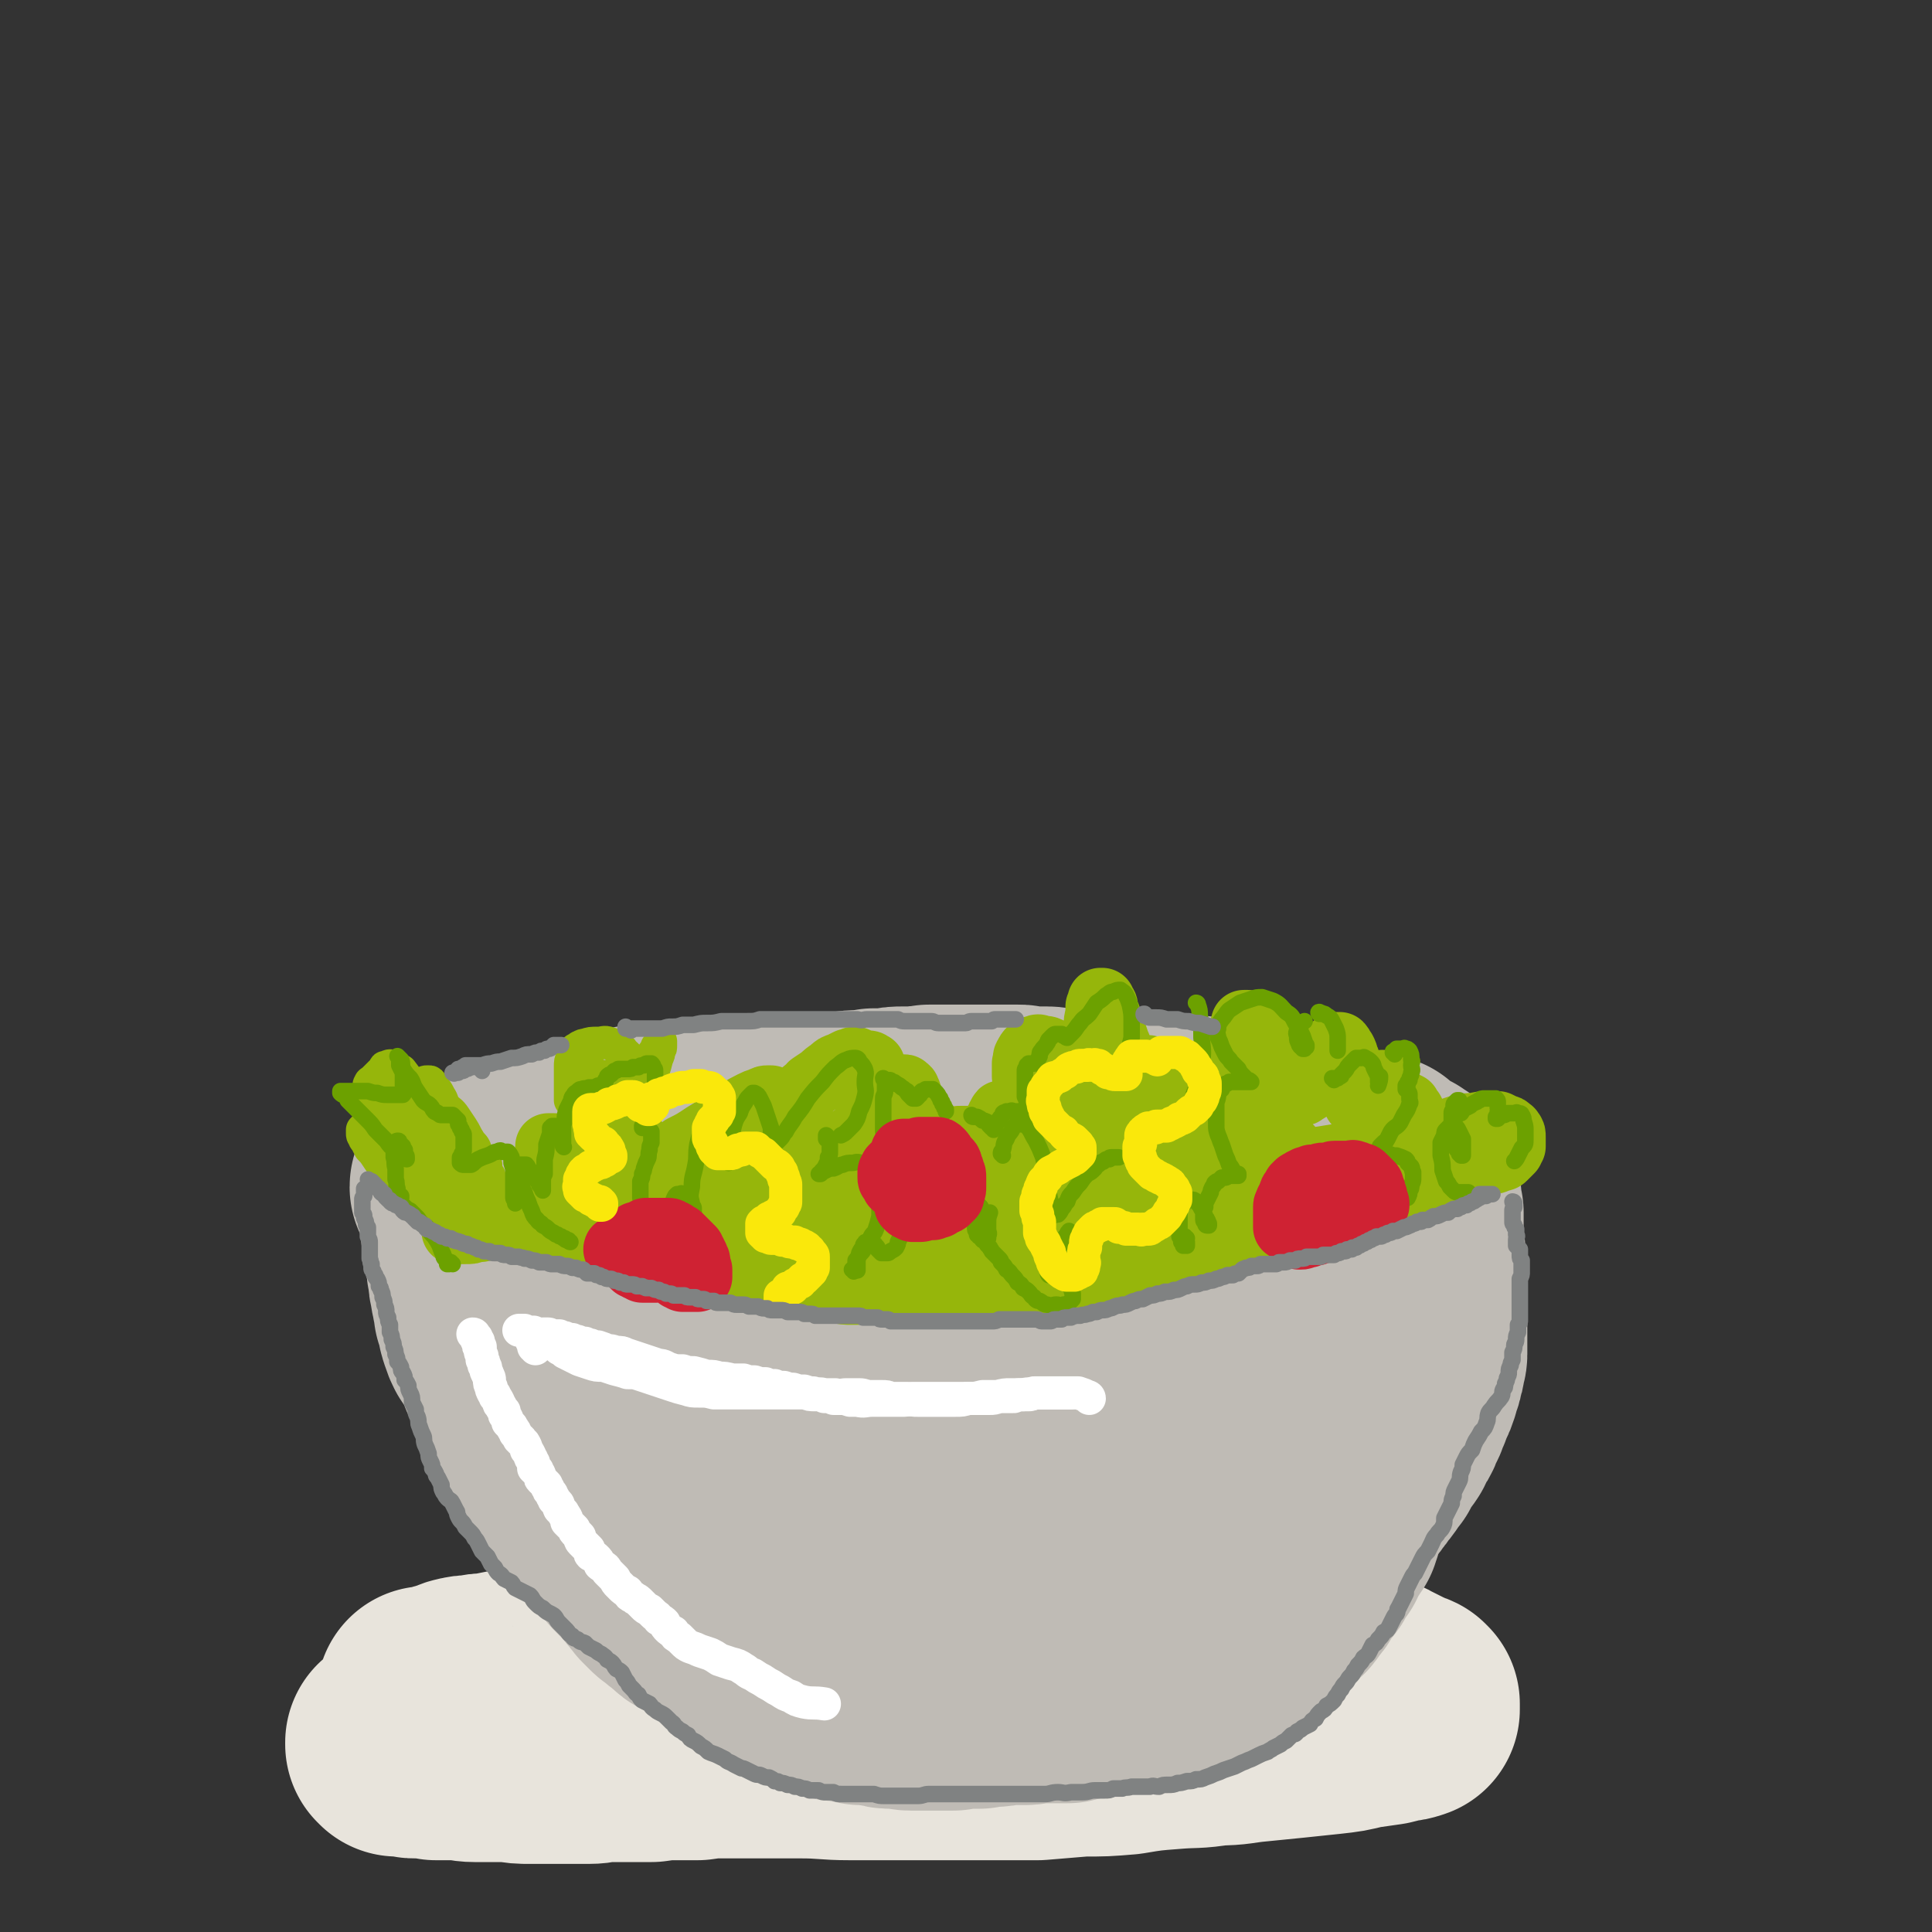 <svg viewBox='0 0 1050 1050' version='1.1' xmlns='http://www.w3.org/2000/svg' xmlns:xlink='http://www.w3.org/1999/xlink'><rect x="0" y="0" width="1050" height="1050" fill="#333333" stroke="none"/><g fill='none' stroke='rgb(232,228,220)' stroke-width='120' stroke-linecap='round' stroke-linejoin='round'><path d='M233,923c0,0 0,-1 -1,-1 0,0 1,1 1,0 3,0 3,0 5,-1 3,-1 3,-1 7,-2 3,-1 2,-1 5,-2 4,-1 4,-1 8,-1 4,-1 4,-1 8,-1 5,-1 5,-1 10,-2 6,0 6,0 12,-1 6,0 6,0 12,-1 7,-1 7,-1 14,-1 8,-1 8,-1 16,-2 9,-1 9,-1 18,-2 9,0 9,0 18,-1 9,-1 9,-1 19,-1 10,-1 10,-1 20,-1 10,0 10,0 19,-1 10,0 10,0 20,0 9,-1 9,-1 19,-1 9,0 9,0 18,0 8,0 8,0 17,-1 8,0 8,0 16,0 9,0 9,0 18,-1 8,0 8,0 17,0 10,0 10,0 20,0 11,0 11,0 22,0 11,0 11,0 23,0 11,0 11,0 23,0 11,1 11,1 22,2 10,1 10,1 20,2 9,1 9,1 17,2 8,1 8,1 15,2 7,2 7,2 14,3 5,1 5,1 10,2 4,2 4,2 8,4 3,1 4,0 7,2 2,1 2,1 4,2 2,1 2,1 4,2 2,1 2,1 4,2 1,1 1,0 3,1 0,1 0,1 1,1 0,1 0,1 0,2 0,0 0,0 0,0 0,1 0,1 0,1 -3,1 -3,1 -5,1 -4,1 -4,1 -8,2 -7,1 -7,1 -14,2 -8,2 -8,2 -17,3 -10,1 -9,1 -19,2 -10,1 -10,1 -20,2 -11,1 -11,2 -22,2 -12,2 -12,1 -24,2 -13,1 -13,1 -25,3 -12,1 -12,1 -24,1 -12,1 -12,1 -24,2 -11,0 -11,0 -21,0 -11,0 -11,0 -21,0 -9,0 -9,0 -18,0 -10,0 -10,0 -19,0 -7,0 -7,0 -14,0 -5,0 -5,0 -9,0 -13,0 -13,-1 -27,-1 -7,0 -7,0 -15,0 -7,0 -7,0 -14,0 -6,0 -6,0 -13,0 -7,0 -7,0 -14,1 -6,0 -6,0 -12,0 -6,0 -6,0 -13,1 -5,0 -5,0 -11,0 -6,0 -6,0 -12,0 -6,0 -6,1 -11,1 -6,0 -6,0 -11,0 -5,0 -5,0 -11,0 -5,0 -5,0 -10,0 -5,0 -5,0 -11,-1 -5,0 -5,0 -10,0 -4,0 -4,0 -9,0 -5,0 -5,-1 -9,-1 -4,0 -4,0 -8,0 -2,0 -2,0 -4,0 -3,-1 -3,-1 -5,-1 -3,0 -3,0 -6,0 -2,0 -2,0 -4,-1 -2,0 -2,0 -4,0 -1,0 -1,0 -2,0 0,0 0,-1 0,-1 0,0 -1,0 -1,0 0,0 0,0 0,0 0,0 0,0 0,0 0,0 0,0 0,-1 0,0 0,0 1,0 0,0 0,0 1,0 0,0 0,0 1,-1 0,0 0,0 1,0 '/></g>
<g fill='none' stroke='rgb(191,187,181)' stroke-width='120' stroke-linecap='round' stroke-linejoin='round'><path d='M251,646c0,-1 -1,-2 -1,-1 1,0 1,1 2,2 1,2 1,2 1,3 1,3 1,3 1,5 1,3 1,3 2,6 0,4 0,4 0,8 1,5 1,5 1,9 1,4 1,4 2,7 0,4 0,4 1,8 0,3 0,3 1,7 0,3 1,3 1,6 1,3 1,3 1,6 1,3 1,3 2,6 0,2 0,2 1,5 1,3 1,3 2,5 2,3 2,3 4,5 1,3 1,3 2,5 1,2 1,2 2,5 2,2 1,2 3,5 1,3 1,3 2,5 2,3 2,3 3,5 2,3 2,3 3,6 2,2 2,2 4,5 1,3 0,3 2,5 1,3 2,2 3,5 1,2 1,2 2,5 2,2 1,2 3,5 1,2 2,2 3,5 2,2 1,2 3,5 1,2 1,2 2,5 1,2 1,2 3,5 2,2 2,1 4,3 2,2 2,2 3,4 2,3 2,3 4,5 2,2 2,2 4,4 2,2 2,2 4,4 2,2 2,2 4,4 1,2 1,2 3,4 2,2 2,2 4,4 1,2 1,2 3,4 2,2 2,2 4,4 2,2 2,2 4,4 1,2 1,2 3,4 1,2 2,2 3,4 2,2 2,2 4,4 2,2 2,1 4,3 2,2 2,2 4,3 2,2 2,2 3,3 2,2 3,1 5,3 2,1 2,1 4,2 1,1 1,1 3,2 2,1 2,1 4,2 2,1 2,1 3,3 2,1 2,1 4,2 2,1 2,1 3,2 2,1 2,1 4,2 2,2 2,2 3,3 2,1 2,1 4,2 2,1 2,1 4,2 1,1 1,2 3,3 2,0 2,0 3,1 2,1 2,1 4,2 1,1 1,1 3,2 2,1 2,1 4,2 1,1 1,2 3,3 2,1 2,0 4,1 2,1 2,1 4,2 2,1 2,1 4,2 3,1 3,1 5,1 3,1 3,1 5,1 3,0 3,0 6,1 3,0 3,0 5,1 3,0 3,0 6,0 3,1 3,1 6,1 2,1 2,1 5,1 2,0 2,0 5,0 2,0 2,1 5,1 2,0 2,0 5,0 3,0 3,0 5,0 4,0 4,0 7,0 3,0 3,0 6,0 4,-1 4,-1 7,-1 3,0 3,0 7,0 3,-1 3,-1 7,-1 3,0 3,0 7,-1 3,0 3,0 6,0 3,0 3,0 5,0 3,0 3,-1 6,-1 2,0 2,0 4,0 2,0 2,0 4,0 2,0 2,0 4,0 3,0 3,0 5,0 2,-1 2,-1 3,-1 2,0 2,0 4,-1 2,0 2,0 3,-1 2,0 2,0 4,0 2,0 1,-1 3,-1 2,0 2,0 4,-1 2,0 2,0 3,0 2,-1 2,-1 4,-2 2,0 2,0 4,-1 2,0 2,0 4,0 1,-1 1,-1 3,-1 2,-1 2,-1 3,-1 2,-1 2,0 4,-1 1,0 1,0 3,-1 1,0 1,0 3,0 1,-1 1,-1 3,-1 2,0 2,0 3,-1 2,0 2,0 4,-1 1,0 1,0 3,-1 1,0 1,0 3,-1 1,0 1,0 3,-1 1,0 1,0 3,-1 1,0 2,0 3,-1 1,0 1,0 2,-1 2,0 2,0 3,-1 1,-1 2,0 3,-1 1,-1 1,-1 2,-1 1,-1 2,-1 3,-1 1,-1 1,-1 2,-2 1,0 1,0 2,-1 2,-1 2,-1 3,-2 1,0 1,0 2,-1 1,-1 1,-1 2,-3 1,-1 1,-1 2,-2 2,-2 2,-2 4,-4 1,-1 1,-1 2,-3 1,-1 2,-1 3,-3 1,-1 1,-1 2,-3 2,-1 1,-1 3,-2 1,-2 2,-1 3,-3 1,-2 1,-2 2,-3 2,-2 2,-2 3,-4 1,-2 1,-2 2,-3 1,-2 1,-2 3,-4 1,-1 1,-1 2,-3 1,-2 1,-2 2,-4 0,-1 1,-1 2,-2 1,-2 1,-2 1,-4 1,-1 1,-1 2,-2 1,-2 1,-2 2,-3 1,-2 1,-2 2,-3 0,-2 0,-2 1,-3 0,-2 0,-2 1,-4 0,-2 0,-2 1,-4 0,-2 0,-2 0,-4 1,-1 1,-1 1,-3 0,-2 0,-2 1,-3 0,-2 0,-2 0,-4 1,-1 1,-1 1,-3 1,-2 1,-2 1,-4 1,-2 1,-2 2,-4 0,-2 0,-2 1,-4 0,-2 0,-2 1,-4 0,-2 0,-2 1,-4 0,-2 0,-2 1,-4 0,-2 0,-2 0,-4 1,-2 1,-2 1,-5 1,-3 1,-3 2,-6 0,-3 0,-3 0,-6 1,-3 1,-3 2,-6 1,-3 1,-3 1,-5 1,-3 1,-3 2,-5 0,-3 0,-3 1,-5 0,-2 0,-2 0,-5 0,-2 0,-2 1,-5 0,-2 0,-2 0,-4 0,-2 0,-2 0,-5 0,-2 0,-2 1,-5 0,-2 0,-2 0,-4 0,-3 0,-3 0,-5 0,-3 0,-3 1,-5 0,-3 0,-3 0,-6 0,-3 0,-3 0,-6 1,-3 1,-2 1,-5 0,-3 0,-3 0,-6 0,-2 0,-2 1,-4 0,-2 0,-2 0,-4 0,-2 0,-2 0,-4 0,-2 0,-2 0,-3 0,-1 0,-1 0,-2 0,-1 0,-1 0,-2 0,-1 0,-1 0,-2 0,-1 0,-1 0,-1 0,-1 0,-1 0,-2 0,-1 0,-1 0,-1 0,-1 0,-1 0,-2 0,-1 0,-1 -1,-2 0,-1 0,-1 0,-1 0,-1 0,-1 0,-3 0,-1 0,-1 0,-2 0,-1 0,-1 0,-2 1,-1 1,-1 1,-2 0,0 0,0 0,-1 0,0 0,0 0,0 0,-1 0,-1 0,-1 0,0 0,0 0,0 0,-1 0,-1 0,-1 0,0 0,0 0,0 0,0 0,0 0,0 0,0 0,0 0,0 0,0 0,0 0,0 0,0 -1,0 -1,-1 0,0 1,1 1,1 0,0 -1,0 -1,0 -1,0 -1,-1 -1,-1 -1,0 -1,0 -2,0 -1,0 -1,0 -2,0 -2,0 -2,0 -3,0 -1,0 -1,0 -3,0 -1,0 -1,0 -2,0 -1,0 -1,0 -3,0 -2,0 -2,0 -4,0 -2,0 -2,0 -4,0 -3,1 -3,1 -6,1 -4,0 -4,0 -8,1 -5,0 -5,1 -9,1 -5,1 -5,0 -10,1 -5,0 -5,0 -11,1 -5,0 -5,0 -10,1 -6,0 -6,0 -12,0 -5,0 -5,0 -11,0 -5,0 -5,0 -11,0 -5,0 -5,1 -10,1 -6,0 -6,0 -11,0 -5,0 -5,0 -10,0 -5,0 -5,0 -9,0 -5,0 -5,-1 -10,0 -5,0 -5,0 -11,0 -5,1 -5,0 -11,1 -5,0 -5,0 -10,1 -5,0 -5,0 -10,1 -4,0 -4,0 -9,0 -4,0 -4,0 -9,0 -4,1 -4,1 -8,1 -4,0 -4,0 -8,0 -4,0 -4,0 -8,0 -3,0 -3,0 -7,0 -4,0 -4,0 -8,0 -4,0 -4,0 -8,0 -5,0 -5,0 -10,0 -4,0 -4,0 -8,0 -4,0 -4,0 -8,0 -4,0 -4,0 -8,0 -3,0 -3,0 -7,0 -3,0 -3,0 -7,0 -4,0 -4,0 -7,0 -4,0 -4,0 -8,0 -4,0 -4,0 -8,1 -4,0 -4,0 -8,0 -4,0 -4,0 -8,0 -4,0 -4,0 -8,0 -5,0 -5,0 -10,0 -4,0 -4,0 -8,0 -4,0 -4,0 -7,0 -4,0 -4,0 -7,0 -3,0 -3,0 -6,0 -3,0 -3,0 -6,0 -3,0 -3,0 -5,0 -3,0 -3,0 -6,0 -2,0 -2,0 -5,1 -2,0 -2,0 -5,0 -2,0 -2,0 -4,0 -2,0 -2,0 -4,0 -1,0 -1,0 -3,0 -1,0 -1,0 -3,0 -1,0 -1,0 -2,0 -2,0 -2,0 -3,0 -2,1 -2,1 -4,1 -1,0 -1,0 -2,0 -2,1 -2,0 -4,0 -1,0 -1,1 -3,1 -2,0 -2,0 -3,0 -2,0 -2,0 -3,0 -2,0 -2,0 -3,0 -1,0 -1,0 -3,0 -1,0 -1,0 -3,0 -1,0 -1,1 -3,1 -1,0 -1,0 -2,0 -1,0 -1,0 -2,0 -1,0 -1,0 -1,0 -1,0 -1,0 -1,0 -1,0 -1,0 -1,0 0,0 0,0 0,0 -1,0 -1,0 -1,0 -1,0 -1,0 -1,0 -1,0 -1,0 -2,0 0,0 0,0 0,0 -1,0 -1,0 -1,0 0,0 0,0 0,0 0,0 -1,0 -1,0 0,0 0,0 0,0 0,0 0,0 0,0 0,0 0,0 0,0 0,0 0,0 0,-1 0,0 0,0 0,0 0,0 0,0 0,0 0,0 0,0 0,0 0,0 0,0 0,0 0,0 0,0 1,-1 0,0 0,0 1,-1 1,0 1,0 2,-1 1,-1 1,-1 2,-1 1,-1 1,-1 3,-2 2,-1 2,-1 4,-1 2,-1 2,-1 5,-2 2,-1 2,-1 5,-2 3,-1 3,-1 6,-2 3,-1 3,-1 6,-2 3,-1 3,-1 7,-2 3,-2 3,-2 7,-3 3,-1 3,-1 7,-2 3,-2 3,-2 7,-3 5,-1 5,-1 9,-2 4,-1 4,-1 8,-2 5,-1 5,-1 9,-2 4,0 5,0 9,-1 4,0 4,-1 9,-1 4,-1 4,-1 8,-1 5,-1 5,-1 10,-1 4,-1 4,-1 9,-1 4,0 4,0 8,0 4,-1 4,-1 9,-1 4,0 4,0 8,0 4,0 4,0 9,0 4,0 4,0 8,0 4,0 4,0 8,0 5,0 5,-1 9,-1 4,0 4,0 8,0 5,-1 5,-1 9,-1 4,0 4,0 8,-1 4,0 4,0 8,0 4,-1 4,-1 8,-1 4,0 4,0 7,0 4,-1 4,0 7,-1 4,0 4,0 7,0 4,0 4,0 7,0 3,0 3,0 7,0 3,0 3,0 7,0 3,0 3,0 7,0 3,0 3,0 6,0 3,0 3,0 7,0 2,0 2,0 5,1 3,0 3,0 6,0 3,0 3,0 5,0 3,0 3,1 6,1 3,0 3,0 6,0 3,0 3,0 5,0 3,0 3,0 6,0 3,0 3,0 6,0 3,0 3,0 6,0 4,0 4,0 7,0 3,0 3,0 6,1 3,0 3,0 6,0 2,1 2,1 5,1 3,0 3,0 5,0 3,0 3,1 5,1 2,0 2,0 5,0 2,0 2,0 4,1 2,0 2,0 4,0 2,1 2,1 4,1 3,0 3,0 5,0 2,1 2,0 4,1 3,0 3,0 5,1 3,0 3,0 5,1 2,0 2,0 5,1 2,0 2,0 5,1 2,0 2,0 5,1 2,0 2,0 4,1 2,0 2,0 4,1 2,0 2,0 5,0 2,1 2,1 4,1 2,1 2,1 4,1 2,1 2,1 4,1 2,1 2,1 4,1 2,1 2,1 4,1 2,1 2,1 4,2 2,0 2,0 4,1 2,0 2,1 3,1 2,1 2,1 4,1 1,1 1,1 2,1 1,1 1,1 2,1 1,0 1,0 2,0 1,1 1,1 2,1 0,0 0,0 1,1 1,0 1,0 2,0 1,1 1,1 1,1 1,0 1,0 2,1 1,0 1,0 1,0 1,1 1,0 2,1 0,0 0,0 1,0 0,1 0,0 1,1 0,0 0,0 1,0 0,0 0,0 1,1 0,0 0,0 0,0 1,0 1,0 1,0 1,1 0,1 1,1 0,0 0,0 1,0 0,0 0,0 0,1 0,0 0,0 1,0 0,0 0,0 0,0 1,1 1,1 1,1 0,0 0,0 1,0 0,1 0,1 0,1 0,0 0,0 1,1 0,0 0,0 0,0 0,1 0,1 0,1 1,1 1,1 1,2 0,0 0,0 0,1 1,2 1,2 1,4 0,1 0,1 0,3 0,2 0,2 1,3 0,2 0,2 0,4 0,2 0,2 0,5 0,2 0,2 0,4 0,2 0,2 0,4 1,3 1,3 1,6 0,2 0,2 0,5 0,2 0,2 1,4 0,3 0,3 0,5 0,2 0,2 0,4 0,2 0,2 0,4 0,3 0,3 0,5 0,2 0,2 0,4 0,3 0,3 0,5 0,3 0,3 0,5 0,2 0,2 0,4 0,3 0,3 0,5 0,2 0,2 0,4 0,2 -1,2 -1,4 0,2 0,2 -1,4 0,2 0,2 -1,4 -1,2 -1,2 -1,4 -1,3 -1,3 -2,5 -1,2 -1,2 -2,5 -1,2 -1,2 -2,5 -1,2 -1,2 -2,4 -1,3 -1,3 -3,5 -1,3 -1,3 -2,5 -2,3 -2,3 -4,5 -1,3 -2,3 -3,6 -2,2 -2,2 -3,4 -2,3 -2,3 -4,5 -1,2 -1,2 -3,4 -1,2 -1,2 -3,4 -1,1 -1,1 -2,3 -2,2 -2,2 -3,3 -1,2 -1,2 -2,4 -1,1 -2,1 -3,3 -2,2 -2,2 -4,3 -1,2 -1,2 -2,4 -2,2 -2,2 -4,3 -2,1 -2,1 -3,2 -2,2 -2,2 -4,3 -1,1 -1,1 -3,2 -2,2 -2,2 -4,3 -2,2 -2,2 -4,3 -2,1 -2,2 -4,3 -3,2 -3,2 -6,3 -4,2 -4,2 -8,4 -5,2 -5,2 -10,4 -6,2 -6,2 -12,4 -6,2 -6,2 -12,4 -7,2 -7,2 -13,3 -7,2 -7,2 -13,4 -7,2 -7,2 -14,3 -5,1 -5,1 -11,2 -6,1 -6,1 -12,2 -5,0 -5,0 -11,0 -6,1 -6,1 -12,0 -7,0 -7,0 -13,-1 -7,-1 -7,-1 -14,-2 -8,-2 -8,-2 -16,-3 -8,-2 -8,-2 -17,-4 -8,-1 -8,-1 -15,-3 -9,-2 -9,-2 -17,-5 -8,-2 -8,-2 -16,-4 -8,-2 -8,-2 -16,-5 -9,-3 -9,-3 -17,-6 -5,-2 -5,-2 -10,-4 -6,-3 -6,-3 -11,-7 -5,-4 -5,-4 -10,-8 -5,-4 -5,-4 -10,-9 -5,-5 -5,-5 -9,-10 -4,-5 -4,-5 -8,-10 -3,-5 -3,-5 -5,-10 -3,-5 -3,-5 -5,-11 -2,-4 -2,-4 -3,-9 -1,-5 -1,-5 -2,-10 -1,-4 0,-5 0,-9 0,-4 -1,-5 0,-9 1,-4 1,-4 3,-9 0,-2 0,-2 2,-4 1,-3 1,-3 3,-5 2,-3 3,-3 6,-5 3,-2 3,-2 8,-4 6,-2 6,-2 13,-4 5,0 5,0 10,0 7,0 7,-1 14,0 9,1 8,2 17,4 10,2 10,2 21,4 14,3 14,3 28,6 11,2 11,2 23,5 9,1 9,1 17,2 13,2 13,2 27,4 10,1 10,1 20,1 10,0 10,0 20,0 7,0 7,0 15,0 11,-1 11,-1 23,-1 8,-1 8,-1 15,0 6,0 6,0 12,1 3,1 3,1 6,2 4,2 4,2 7,4 1,0 1,0 2,1 1,1 1,1 3,2 0,1 0,1 1,1 0,0 0,0 0,1 0,0 0,0 0,0 -1,0 -1,0 -1,0 -1,0 -1,0 -3,1 -2,0 -2,0 -4,0 -5,2 -5,2 -11,3 -8,2 -8,2 -15,4 -10,2 -10,2 -20,4 -7,2 -8,2 -15,4 -12,2 -12,3 -23,5 -15,4 -15,4 -30,8 -11,3 -11,3 -23,6 -11,3 -11,3 -23,6 -10,3 -10,3 -20,5 -9,3 -9,3 -18,5 -7,2 -7,2 -14,3 -5,2 -5,2 -10,3 -3,1 -3,2 -6,3 -1,0 -1,0 -3,1 0,0 0,0 -1,0 0,0 1,0 1,0 2,0 2,0 3,1 4,1 4,1 8,2 7,3 7,3 15,4 10,2 10,2 20,3 12,2 12,1 25,2 13,1 13,1 26,1 14,0 14,0 27,-1 14,0 14,0 28,-1 12,0 12,-1 25,-2 11,0 11,0 22,-2 8,0 8,0 17,-1 5,-1 5,-1 10,-2 2,0 2,0 4,-1 0,0 0,0 0,0 -1,-1 -1,-1 -2,-1 -2,-1 -2,-1 -4,-1 -4,-1 -4,-1 -8,-2 -8,-1 -8,-1 -16,-2 -11,-2 -11,-2 -22,-3 -9,0 -9,-1 -18,-1 -16,-1 -16,-1 -32,-1 -12,-1 -12,-1 -24,0 -13,0 -13,0 -25,1 -11,1 -11,1 -22,2 -8,1 -8,1 -16,2 -12,2 -12,2 -24,5 -7,1 -7,0 -14,2 -4,1 -4,1 -8,2 -1,0 -1,0 -1,0 -1,0 0,0 0,0 2,0 2,0 3,0 3,0 3,0 5,-1 1,0 1,0 2,0 1,0 1,0 2,0 3,0 3,0 6,0 1,0 1,0 2,0 2,0 2,0 4,0 1,0 1,0 3,0 9,0 9,0 18,0 8,0 8,-1 15,0 8,0 8,0 16,1 7,0 7,0 13,1 5,1 5,1 10,2 4,1 5,1 8,4 2,2 1,3 2,6 1,2 1,2 1,5 '/></g>
<g fill='none' stroke='rgb(150,182,11)' stroke-width='18' stroke-linecap='round' stroke-linejoin='round'><path d='M230,655c0,0 -1,-1 -1,-1 0,0 1,0 1,1 0,0 0,-1 0,-1 -1,0 -1,0 -1,0 -1,0 -1,0 -2,0 0,-1 -1,0 -1,-1 -1,0 -1,0 -2,0 -1,0 -1,-1 -2,-1 -1,-1 -1,-1 -3,-2 -1,-2 -1,-2 -2,-4 -2,-2 -2,-2 -4,-5 -2,-3 -2,-3 -4,-6 -2,-3 -2,-3 -4,-6 -2,-3 -2,-3 -4,-5 -1,-2 -1,-2 -2,-4 -1,-1 -1,-1 -1,-2 -1,-1 -1,-1 -1,-2 0,0 0,0 0,-1 0,0 0,0 0,0 0,-1 0,-1 0,-1 0,0 0,0 1,-1 0,0 0,0 0,0 1,0 1,0 1,0 1,0 1,0 1,0 1,0 1,0 1,0 1,0 1,0 2,0 1,1 1,1 2,1 1,1 1,1 2,2 2,1 2,1 4,2 1,0 1,1 2,1 2,1 2,1 4,2 1,1 1,1 3,1 1,0 1,0 2,0 1,0 1,0 2,0 0,0 0,-1 1,-1 0,-1 1,-1 1,-1 0,-1 0,-1 0,-1 0,-1 0,-1 0,-1 0,-1 0,-1 0,-1 0,0 0,0 0,0 0,0 0,0 0,0 1,1 0,0 0,0 0,0 0,0 0,0 0,0 0,0 0,0 0,0 0,0 0,0 -1,0 -1,0 -2,0 -2,-1 -2,-1 -4,-1 -2,-2 -2,-2 -3,-3 -3,-1 -3,-1 -5,-3 -2,-2 -2,-2 -4,-3 -2,-2 -2,-2 -4,-4 -1,-2 -1,-2 -1,-4 -1,-2 -2,-2 -2,-4 -1,-1 0,-1 0,-3 0,-2 -1,-2 0,-3 0,-1 1,-1 2,-2 1,-1 1,-1 2,-2 1,-1 1,-1 2,-2 1,0 1,0 2,0 1,0 1,0 2,0 1,0 1,0 1,0 1,0 1,0 2,0 1,0 1,0 2,1 2,1 2,1 3,1 1,1 1,1 2,2 2,1 1,2 3,3 1,2 1,2 2,4 1,2 1,2 2,4 1,2 0,2 1,4 0,1 1,1 1,2 0,0 0,1 0,1 0,1 0,1 0,1 0,0 -1,0 -1,0 0,0 -1,0 -1,0 0,0 0,0 0,-1 0,-1 0,-1 -1,-2 0,-2 0,-2 0,-3 0,-2 0,-2 0,-4 1,-1 1,-1 1,-3 1,-1 1,-1 2,-3 0,0 0,-1 1,-1 0,-1 0,-1 1,-1 1,0 1,0 1,0 1,0 1,0 1,1 1,1 1,1 2,2 2,3 2,3 3,5 2,3 1,3 3,6 2,2 3,2 5,5 2,3 2,3 4,6 2,3 2,4 4,7 1,2 2,2 3,4 1,3 1,3 2,5 1,2 1,2 2,4 1,2 1,2 2,3 0,1 0,1 1,2 0,0 0,0 0,1 1,0 1,0 1,1 0,0 0,0 0,1 0,0 0,0 0,0 0,1 0,1 0,1 0,0 0,0 0,0 0,0 0,0 0,0 -1,-1 -1,-1 -1,-1 -1,-1 -1,-1 -1,-2 0,-1 0,-1 -1,-2 0,-1 0,-1 0,-1 0,-1 0,-1 0,-2 0,0 0,0 0,-1 0,0 0,0 0,0 0,0 1,0 1,0 0,0 0,0 0,1 0,0 0,0 0,1 0,1 0,1 0,2 0,1 0,1 0,2 0,1 0,1 -1,2 0,1 0,1 -1,2 0,0 0,0 -1,1 0,0 0,0 -1,1 0,0 0,0 -1,0 -1,0 -1,0 -1,0 -2,0 -2,0 -3,0 -2,0 -1,-1 -3,-1 -1,-1 -1,-1 -3,-2 -1,0 -1,0 -2,0 -2,-1 -2,-1 -3,-1 -2,-1 -2,-1 -3,-1 -1,0 -1,0 -2,-1 0,0 0,0 0,0 -1,0 -1,0 -1,0 0,0 0,0 -1,-1 0,0 0,0 0,-1 -1,0 -1,-1 -1,-1 0,-2 0,-2 -1,-3 0,-2 0,-2 0,-4 0,-2 0,-2 0,-3 0,-2 0,-2 0,-3 0,-1 0,-1 0,-1 1,-1 1,-1 1,-1 1,0 1,0 1,0 0,1 0,1 0,1 1,2 1,2 1,3 1,2 1,2 1,3 0,1 0,1 0,2 -1,1 -1,1 -1,2 -1,1 -1,1 -2,2 -1,1 -1,1 -3,2 -1,1 -1,1 -2,2 -2,0 -2,0 -5,0 -1,0 -2,0 -3,-1 -2,0 -2,-1 -3,-2 -1,-2 -1,-2 -2,-5 -1,-2 -1,-2 -1,-4 -1,-4 -1,-4 -1,-8 0,-3 0,-3 1,-5 1,-3 1,-3 2,-6 1,-2 2,-2 3,-4 2,-1 2,-2 4,-3 2,0 2,0 4,0 3,0 3,-1 5,0 3,1 3,2 5,4 2,3 2,3 5,6 2,3 2,3 3,7 1,4 1,5 2,9 0,4 0,4 0,7 0,3 0,3 0,5 0,2 0,2 -1,3 -2,2 -2,2 -4,3 -1,2 -1,2 -3,2 -2,1 -2,1 -4,1 -1,0 -1,0 -2,0 -2,0 -2,1 -4,0 -3,-1 -3,-2 -5,-4 -2,-1 -2,-1 -3,-3 -4,-5 -4,-5 -6,-10 -3,-5 -3,-5 -4,-11 -2,-5 -2,-5 -3,-11 -1,-4 -1,-4 -2,-8 0,-4 -1,-4 -1,-9 0,-3 0,-4 0,-7 0,-2 0,-2 1,-3 0,-1 0,-1 1,-1 2,-1 2,-1 4,0 2,1 2,1 4,2 3,4 3,4 6,8 3,5 3,5 5,10 3,6 3,6 6,13 3,8 3,8 6,17 3,8 3,8 6,17 1,3 1,3 2,7 0,3 0,3 1,6 0,1 0,1 0,2 0,1 0,1 -1,2 0,1 0,1 0,2 0,1 0,1 0,1 0,1 0,1 0,1 0,0 0,0 0,0 0,0 0,0 0,0 1,0 1,0 1,0 1,-1 1,-1 2,-2 1,-1 1,-1 1,-2 1,-2 2,-2 3,-5 1,-2 0,-2 1,-4 1,-3 1,-3 3,-6 0,-2 0,-2 1,-4 1,-1 1,0 2,-1 1,0 1,-1 2,-1 1,0 1,0 2,0 2,1 2,2 3,3 1,1 1,1 3,3 2,2 2,2 3,3 1,1 1,2 2,2 2,1 2,1 4,2 1,0 1,0 2,0 0,0 0,0 1,0 1,0 1,0 1,0 1,-1 1,-2 1,-3 0,-2 0,-2 1,-4 0,-3 0,-3 0,-7 0,-2 0,-2 0,-4 0,-4 0,-4 0,-8 0,-3 1,-3 1,-5 0,-2 0,-2 1,-3 0,-2 0,-2 1,-3 1,0 1,0 2,-1 2,-1 2,-1 4,-1 2,-1 2,-1 4,-1 2,0 2,0 4,0 2,0 2,0 4,1 2,1 2,1 4,2 2,1 1,1 3,2 0,0 0,0 1,1 0,0 0,0 0,0 0,0 0,0 0,0 0,0 0,0 0,0 -1,-1 -1,-1 -1,-1 0,-2 0,-2 0,-5 0,-3 0,-3 0,-6 0,-3 0,-4 1,-7 1,-4 1,-4 2,-8 1,-3 1,-3 2,-5 0,-2 0,-2 1,-3 1,-1 1,-1 2,-2 0,0 0,0 0,-1 0,0 0,0 0,0 0,0 0,0 0,1 0,0 0,0 0,0 0,0 0,0 0,1 -1,0 -1,0 -1,1 -1,1 -1,1 -2,1 -2,1 -2,1 -3,2 -1,1 -1,1 -3,2 0,1 0,1 -1,1 -1,1 -1,2 -2,3 -1,0 -1,1 -1,1 0,1 0,1 -1,1 0,0 0,0 0,0 0,0 0,0 0,-1 0,0 0,0 0,-1 0,-2 0,-2 0,-4 0,-3 0,-3 0,-6 0,-3 0,-3 0,-6 0,-3 0,-3 1,-5 0,-2 0,-2 1,-4 1,-1 2,-1 3,-2 1,0 1,-1 3,-1 3,-1 3,-1 7,-1 3,0 3,-1 6,0 3,1 3,1 6,3 2,1 1,2 3,3 2,2 2,2 4,4 2,2 2,2 3,5 1,2 1,2 1,4 1,1 1,1 2,2 0,0 0,0 0,1 0,0 0,0 1,1 0,0 0,0 0,0 0,0 0,0 0,0 1,-1 1,-1 1,-1 0,-1 0,-1 1,-2 1,-3 1,-3 2,-5 1,-3 1,-3 2,-7 1,-2 1,-2 1,-4 1,-1 1,-1 1,-3 0,-1 0,-1 0,-1 0,-1 0,-1 0,-1 0,0 0,0 0,0 -1,2 -1,2 -2,3 -1,3 -1,2 -3,5 -1,2 -1,2 -2,5 -2,4 -2,4 -4,8 -2,3 -2,3 -4,6 -1,3 -1,3 -3,7 -1,3 -1,3 -3,6 -1,2 -1,2 -2,4 -1,3 -1,3 -3,6 -1,3 -1,3 -2,6 -1,1 -1,1 -1,2 0,1 0,1 -1,1 0,0 0,0 0,0 1,0 1,0 1,0 2,0 2,0 3,0 1,0 1,0 2,-1 2,0 2,0 4,-1 1,-1 1,-1 3,-2 1,-1 1,-1 2,-2 1,0 1,0 2,-1 0,0 0,0 0,0 0,0 0,0 0,0 0,1 0,1 0,2 -1,2 -1,2 -2,4 -1,3 -1,3 -2,6 -2,3 -2,3 -5,5 -2,3 -2,3 -4,5 -3,2 -3,2 -5,3 -3,1 -3,1 -6,2 -2,0 -2,0 -4,1 -5,1 -5,1 -9,1 -3,0 -3,0 -5,0 -4,0 -4,0 -8,0 -2,-1 -2,0 -4,-2 -1,-1 -2,-1 -3,-3 0,-1 0,-1 -1,-3 0,-2 0,-3 1,-5 1,-3 1,-3 3,-5 2,-3 2,-3 5,-6 3,-2 3,-2 6,-4 3,-2 3,-2 6,-4 4,-1 4,-1 8,-2 3,-1 3,-1 7,-2 4,0 4,0 7,0 3,-1 3,-1 7,-1 3,0 3,0 6,0 2,0 2,0 4,0 1,0 1,0 2,1 0,0 0,0 0,0 0,0 0,0 0,1 -2,0 -2,0 -3,1 -3,1 -3,1 -6,2 -3,2 -2,2 -6,3 -3,1 -3,1 -6,2 -2,1 -2,1 -5,1 -3,1 -3,1 -5,1 -2,0 -2,0 -4,-1 -1,0 -1,-1 -1,-2 -1,-1 -1,-1 -2,-3 0,-3 0,-3 0,-6 0,-3 0,-4 1,-7 1,-3 1,-3 3,-6 2,-3 2,-3 4,-6 2,-2 2,-2 5,-3 2,-2 2,-2 5,-3 2,0 2,-1 4,-1 2,1 3,0 5,2 1,2 0,2 1,5 0,1 0,1 0,2 '/></g>
<g fill='none' stroke='rgb(150,182,11)' stroke-width='36' stroke-linecap='round' stroke-linejoin='round'><path d='M331,628c0,0 -1,-1 -1,-1 0,0 0,1 1,1 0,0 0,0 0,0 0,0 0,0 0,1 0,0 0,0 0,1 0,1 0,1 0,2 1,0 1,0 1,0 0,0 0,0 1,0 0,0 0,0 0,-1 1,-1 0,-1 1,-3 0,-1 0,-1 1,-2 1,-1 0,-2 1,-3 1,-1 1,-1 3,-2 1,0 1,0 2,-1 1,0 1,0 3,0 1,0 1,0 1,0 1,2 1,2 1,4 1,2 1,2 1,5 0,3 0,3 -1,5 -1,2 -1,2 -3,4 -1,1 -1,1 -3,2 -2,1 -2,1 -3,1 -2,0 -2,0 -4,0 -1,0 -1,0 -2,-1 -2,-1 -2,-2 -4,-4 -1,-2 -1,-2 -2,-4 -1,-2 -1,-3 -2,-5 -1,-1 -1,-1 -2,-2 0,-1 0,-1 -1,-2 -1,0 -1,0 -1,0 0,0 -1,0 -1,0 0,1 0,1 -1,2 0,1 0,1 0,3 0,2 0,2 0,4 0,2 1,2 1,4 1,1 1,1 2,3 1,1 1,0 2,1 0,1 0,1 1,1 1,0 1,0 2,0 1,0 1,0 3,0 1,0 1,0 2,0 0,0 0,0 1,-1 0,0 0,0 0,0 0,0 0,0 -1,0 -1,0 -1,0 -2,-1 -1,0 -1,0 -3,0 -1,-1 -1,-1 -3,-1 -3,-1 -3,-1 -6,-2 -3,-1 -3,-1 -5,-3 -3,-1 -3,-1 -5,-3 -2,-1 -2,-1 -4,-3 -1,-1 -1,-1 -2,-2 -1,-1 -1,-1 -2,-2 0,0 0,0 0,0 0,0 1,0 1,0 1,0 1,0 2,0 2,1 2,1 4,2 3,1 3,1 5,2 3,2 3,2 6,4 4,2 4,2 7,3 4,1 4,1 7,2 4,0 5,0 9,0 5,0 5,1 9,0 6,-2 6,-2 12,-5 6,-3 6,-3 11,-7 6,-3 6,-3 12,-7 5,-3 5,-3 10,-7 5,-3 4,-3 9,-6 3,-2 3,-2 7,-4 2,-1 2,-1 5,-2 2,-1 2,-1 3,-1 1,0 1,0 2,0 1,1 1,1 2,2 1,1 1,1 2,3 0,2 0,2 1,3 1,2 1,2 1,3 1,1 1,1 1,2 0,0 0,1 0,1 1,0 1,0 1,0 1,0 1,-1 1,-1 1,-2 1,-2 2,-4 1,-2 1,-3 2,-5 2,-3 2,-3 4,-6 2,-3 3,-2 5,-5 3,-2 3,-2 6,-4 2,-2 2,-2 5,-4 2,-2 2,-2 5,-3 2,-1 2,-1 4,-2 1,0 1,0 3,-1 0,0 0,0 1,0 0,0 0,0 0,0 0,0 0,0 0,0 0,0 0,0 0,1 -1,0 -1,0 -2,1 -1,1 -2,1 -3,1 -1,1 -1,2 -2,3 -1,1 -1,1 -2,2 0,0 0,0 -1,1 0,0 0,0 0,0 0,0 0,0 0,0 0,0 0,0 1,0 0,0 0,0 1,0 1,0 1,-1 2,-1 1,-1 1,-1 3,-2 1,0 1,0 3,-1 1,-1 1,-1 2,-2 1,0 1,0 2,-1 1,0 1,0 2,0 1,0 1,0 1,0 1,0 1,1 2,1 0,1 0,1 1,3 0,1 1,1 1,3 1,2 0,2 1,4 0,1 0,1 0,2 0,1 0,1 1,1 0,1 0,1 0,1 1,0 1,0 1,0 1,0 1,0 2,0 2,0 2,0 3,-1 1,0 1,0 3,0 1,-1 1,-1 2,-1 0,0 1,0 1,0 1,0 1,0 1,0 1,0 1,0 1,1 1,0 1,0 1,1 1,1 1,2 1,3 0,2 0,2 0,4 0,2 0,2 0,5 -1,2 0,2 -1,4 -2,3 -2,3 -4,5 -2,2 -1,2 -4,4 -3,1 -3,1 -6,2 -3,1 -3,1 -6,2 -4,1 -4,1 -7,1 -4,0 -4,1 -8,0 -3,0 -3,0 -7,0 -4,-1 -4,-1 -7,-2 -3,-1 -3,-1 -5,-2 -2,-1 -2,-1 -4,-2 -1,0 -1,0 -2,-1 0,0 0,0 -1,-1 0,0 0,0 -1,0 0,-1 0,-1 0,-1 0,0 0,0 0,0 0,0 0,0 0,0 0,0 0,0 0,0 0,0 0,0 1,0 0,0 0,0 0,0 0,0 0,0 0,1 1,0 1,0 1,1 0,0 0,0 1,1 0,1 0,1 0,2 1,1 1,1 1,2 0,1 0,1 1,2 0,1 1,1 2,2 0,1 0,1 1,1 2,1 2,1 4,1 1,1 1,0 3,0 2,0 3,1 5,0 2,-1 2,-1 4,-2 2,-1 2,-2 4,-3 3,-2 3,-2 5,-4 2,-1 2,-1 4,-2 2,-1 2,-1 4,-2 2,-1 1,-1 3,-2 1,0 1,0 2,0 1,0 1,0 2,0 2,1 2,1 3,2 1,2 2,2 3,4 1,2 1,3 2,5 1,3 1,4 2,6 1,2 1,2 2,4 1,2 1,2 2,3 1,0 1,1 2,1 0,0 1,0 1,0 1,0 1,0 2,-1 1,-1 1,-1 2,-2 1,-2 1,-2 3,-4 1,-2 1,-2 3,-4 1,-2 2,-2 3,-3 3,-1 3,-1 5,-2 2,-1 2,-1 4,-1 2,-1 2,-1 4,-1 3,0 3,0 5,0 2,0 2,0 4,1 2,0 2,0 3,0 2,0 2,0 4,0 1,0 1,1 1,0 1,0 1,-1 1,-1 1,-1 1,-1 1,-2 1,-2 0,-2 1,-3 0,-2 0,-2 0,-4 0,-1 0,-1 1,-2 0,-1 0,-1 1,-2 0,-1 0,-1 1,-1 1,0 1,0 2,0 1,0 1,0 3,0 2,0 2,0 3,0 2,0 2,0 4,0 1,0 1,0 2,-1 1,0 1,0 1,-1 1,-1 1,-1 1,-2 1,-2 0,-2 1,-3 0,-1 0,-1 0,-3 0,-1 0,-1 0,-2 0,-1 0,-1 -1,-2 0,-1 0,-1 -1,-1 0,0 0,0 0,-1 0,0 -1,0 -1,0 0,-1 0,-1 0,-1 -1,-1 -1,-1 -1,-1 -1,-1 0,-1 -1,-2 0,-2 0,-2 0,-3 0,-2 0,-2 0,-4 1,-2 0,-3 1,-4 1,-2 1,-2 2,-3 1,-1 1,-1 3,-1 1,-1 1,-1 3,0 3,0 3,0 6,2 3,2 3,2 6,4 3,3 3,3 6,7 2,4 2,4 4,8 2,3 2,3 3,6 1,1 1,1 2,3 0,1 1,0 1,1 0,0 0,0 0,0 0,0 0,0 0,-1 0,-2 0,-2 0,-4 0,-4 0,-4 0,-7 0,-6 0,-6 1,-11 0,-5 0,-5 1,-10 0,-5 0,-5 0,-10 0,-3 0,-3 1,-7 0,-2 0,-2 0,-4 1,-1 1,-1 1,-2 0,-1 0,-1 0,-1 0,0 0,0 1,0 0,1 0,1 1,2 1,1 0,2 1,4 1,2 1,2 2,5 1,3 1,3 2,6 1,3 1,3 2,6 2,4 1,4 3,8 1,3 1,3 2,6 1,2 1,2 2,5 0,2 0,2 0,4 1,1 1,1 1,2 0,0 0,0 0,1 0,0 0,0 0,0 0,0 0,0 0,0 0,0 0,0 0,0 0,0 0,0 0,0 0,-1 0,-1 0,-2 0,-2 0,-2 1,-3 0,-2 0,-2 1,-4 1,-1 1,-1 1,-1 1,-1 1,-1 2,-2 0,0 0,0 1,0 1,-1 1,0 2,0 1,0 1,-1 1,0 2,0 2,0 3,1 1,1 1,1 2,2 1,1 1,1 2,2 1,1 1,1 2,2 1,0 1,1 2,1 1,1 1,1 3,1 0,0 0,0 1,0 1,0 1,0 1,0 1,0 1,0 1,0 0,0 0,0 0,0 0,0 0,0 0,1 0,0 0,0 0,1 -2,2 -2,2 -4,3 -2,2 -3,2 -5,4 -3,1 -3,1 -6,3 -2,1 -2,1 -5,2 -2,1 -2,1 -4,2 -1,0 -1,0 -3,1 0,0 0,0 -1,0 -1,0 -1,0 -1,0 0,0 0,0 0,-1 1,0 1,-1 2,-1 1,-1 2,-1 3,-2 2,-1 2,-1 4,-1 3,-1 3,-1 6,-2 3,0 3,0 5,0 3,-1 3,0 6,0 2,0 3,-1 5,0 2,0 2,0 4,1 1,1 1,1 1,1 1,1 1,1 1,1 0,0 0,0 0,1 -1,0 -1,0 -1,1 -2,0 -2,0 -4,1 -2,1 -2,0 -4,1 -1,1 -1,1 -2,2 -1,1 -1,1 -2,1 -1,1 -1,1 -2,2 0,0 0,0 0,1 0,0 0,1 0,1 1,1 1,1 2,1 1,1 1,1 2,2 2,0 2,0 3,1 2,0 2,0 4,0 2,0 2,0 4,0 3,-1 3,-1 5,-3 3,-1 2,-2 4,-4 2,-2 2,-2 4,-4 2,-1 2,-1 4,-4 2,-1 2,-1 3,-3 1,-2 1,-2 2,-4 0,-1 1,-1 1,-3 1,-1 1,-1 1,-3 0,-1 0,-1 1,-3 0,-2 0,-2 0,-4 0,-3 1,-3 1,-6 0,-2 0,-2 0,-5 0,-3 0,-3 0,-6 0,-3 0,-3 0,-6 0,-1 0,-1 1,-3 0,0 0,-1 0,-1 1,0 1,0 2,0 1,1 2,1 3,3 2,2 2,2 4,5 2,4 2,4 4,7 2,5 2,5 4,9 1,3 1,3 3,7 2,2 2,2 3,5 1,1 1,1 3,1 1,1 1,1 2,1 1,0 1,1 2,0 2,0 2,0 3,-1 2,-1 2,-1 3,-3 1,-1 1,-1 3,-2 1,-2 0,-2 1,-4 1,-1 2,-1 3,-2 1,-2 0,-2 1,-4 1,-1 1,-2 2,-3 1,-1 1,-1 2,-3 0,-1 0,-1 1,-2 0,-1 0,-1 1,-1 0,-1 0,-1 0,-1 1,0 1,0 2,0 1,1 1,2 2,3 1,2 1,2 1,3 1,2 1,2 2,5 0,2 0,2 1,4 0,1 0,1 1,2 0,2 0,2 0,3 1,0 1,0 1,1 0,1 1,1 1,1 1,0 1,0 1,0 2,0 2,0 3,0 2,0 2,0 3,0 2,0 2,0 3,-1 1,0 1,0 3,0 0,0 0,0 1,0 0,0 0,-1 1,0 0,0 0,0 0,0 -1,0 -1,0 -1,1 -2,1 -2,1 -3,1 -2,1 -2,1 -3,2 -2,1 -2,1 -3,2 -1,1 -1,1 -2,2 -1,0 -1,0 -2,1 0,0 0,0 -1,1 0,0 0,0 0,0 0,0 0,0 0,0 1,1 1,0 2,0 1,0 1,0 2,0 2,0 2,0 4,0 2,0 2,0 4,0 2,-1 2,-1 4,-1 2,0 2,0 4,0 2,0 2,0 4,1 2,1 2,1 4,2 1,2 1,2 2,3 1,2 1,2 1,4 0,2 0,2 1,4 0,2 0,2 0,3 -1,2 -1,2 -1,3 0,1 0,1 0,2 0,0 0,0 0,1 0,0 0,0 0,1 0,0 0,0 0,0 0,0 0,1 1,1 0,0 0,0 0,0 1,0 1,0 2,0 1,-1 1,-1 3,-2 1,0 1,-1 3,-1 2,-2 2,-2 4,-3 3,-1 3,-1 6,-2 3,-1 3,-1 6,-2 4,-1 4,-1 8,-1 4,-1 4,-1 8,-1 3,0 3,0 5,0 2,1 2,1 4,2 1,0 1,0 2,1 0,1 1,0 1,1 1,1 1,1 1,3 0,1 0,1 0,3 0,1 0,1 0,2 -1,1 -1,1 -1,2 -2,2 -2,2 -4,4 -1,1 -2,0 -3,1 -2,1 -2,1 -4,1 -3,1 -3,1 -5,2 -4,1 -4,1 -7,2 -4,1 -4,1 -7,1 -3,1 -3,1 -6,2 -2,1 -2,2 -5,3 -2,1 -2,1 -5,2 -2,1 -2,1 -4,2 -2,1 -2,1 -4,2 -2,0 -2,0 -4,1 -2,0 -2,0 -4,1 -1,0 -1,0 -2,0 -2,0 -2,0 -4,0 -2,0 -2,0 -4,0 -2,0 -2,0 -4,0 -2,0 -2,-1 -3,0 -2,0 -2,0 -4,1 -2,0 -2,0 -3,1 -2,0 -2,0 -3,1 -2,1 -2,1 -3,2 -2,1 -2,1 -3,2 -2,1 -2,1 -4,2 -3,1 -3,2 -5,2 -3,1 -3,1 -5,2 -3,1 -3,1 -6,1 -3,1 -3,1 -6,1 -3,0 -3,0 -6,0 -3,0 -3,0 -6,0 -3,0 -3,0 -6,0 -3,0 -3,-1 -5,-1 -3,0 -3,0 -6,0 -2,0 -2,0 -5,0 -2,0 -2,0 -5,0 -3,1 -3,1 -6,2 -4,1 -4,1 -8,2 -4,1 -4,1 -8,2 -5,1 -5,1 -10,1 -5,1 -5,1 -10,2 -5,0 -5,0 -11,0 -5,0 -5,0 -11,0 -5,0 -5,0 -11,0 -5,0 -5,0 -11,-1 -5,0 -5,0 -10,0 -5,0 -5,-1 -9,-1 -5,0 -5,0 -10,1 -6,0 -6,0 -11,0 -5,1 -5,1 -10,1 -5,0 -5,0 -10,0 -5,1 -5,1 -11,0 -5,0 -5,1 -10,0 -5,0 -5,-1 -9,-1 -5,-1 -5,-1 -10,-2 -5,-1 -5,-1 -9,-2 -5,-1 -4,-1 -9,-2 -4,-1 -4,-1 -8,-2 -4,-1 -4,-2 -9,-3 -4,-1 -4,-1 -9,-2 -5,0 -5,-1 -9,-1 -5,-1 -5,-1 -9,-2 -4,0 -4,0 -9,-1 -4,0 -4,0 -8,-1 -4,0 -4,0 -8,-1 -3,0 -3,0 -7,0 -3,0 -3,0 -7,0 -3,0 -3,0 -7,0 -3,0 -3,0 -6,0 -3,0 -3,0 -6,0 -3,0 -3,0 -6,1 -3,0 -3,0 -7,1 -3,0 -3,0 -7,1 -3,1 -3,0 -7,1 -4,1 -4,1 -8,2 -3,1 -3,1 -7,2 -4,1 -4,1 -8,1 -4,1 -4,1 -8,2 -4,0 -4,1 -8,1 -4,1 -4,1 -8,1 -5,1 -5,1 -9,1 -4,1 -4,1 -7,1 -4,1 -4,1 -7,1 -2,1 -2,1 -5,1 -2,0 -2,0 -3,0 -1,0 -1,0 -2,0 -1,0 -1,0 -1,0 0,0 0,0 0,0 1,0 1,0 1,-1 1,0 1,0 2,0 1,-1 1,-1 3,-1 3,-1 3,-1 6,-1 4,0 4,0 9,-1 5,0 5,0 10,0 6,1 6,1 11,1 6,1 6,1 12,2 5,1 5,1 10,3 5,2 5,2 10,3 5,2 5,2 10,3 6,2 6,1 11,3 6,1 6,1 11,3 6,1 6,1 12,2 6,1 6,1 12,2 7,1 7,1 14,2 7,1 7,1 14,2 8,1 8,1 15,3 6,1 6,1 13,3 5,1 5,1 11,2 5,1 5,1 10,2 5,1 5,1 9,1 5,0 5,0 10,0 5,0 5,0 10,0 5,0 5,0 10,-1 6,-1 6,-1 11,-1 6,-1 6,-1 11,-1 6,-1 6,-1 12,-1 5,0 5,0 11,0 5,0 5,0 10,0 5,0 5,0 9,0 5,0 5,0 10,0 5,0 5,0 9,0 5,0 5,0 10,-1 4,0 4,0 9,-1 4,-1 4,-1 9,-2 4,-1 4,-1 8,-2 5,-2 5,-2 10,-3 5,-1 5,-1 10,-3 5,-1 5,0 10,-2 4,-1 4,-2 9,-3 4,-1 4,-1 8,-2 4,-1 4,-1 8,-3 4,-1 4,-1 7,-2 4,-2 4,-2 8,-4 3,-1 3,-1 7,-2 3,-2 3,-2 7,-4 4,-1 4,-2 7,-3 4,-2 4,-1 8,-3 4,-1 4,-1 8,-3 3,-2 3,-2 7,-4 4,-1 4,-1 7,-2 3,-1 3,-1 6,-3 2,0 2,0 4,-1 1,-1 1,-1 3,-2 1,0 1,0 3,0 0,0 0,-1 1,-1 0,0 1,0 1,0 0,0 0,0 0,0 0,0 0,0 0,0 0,0 0,0 0,0 -1,0 -1,0 -1,0 0,0 0,0 -1,-1 0,0 0,0 -1,0 -2,0 -2,0 -3,0 -2,0 -2,0 -4,0 -4,-1 -4,0 -7,0 -6,0 -6,-1 -11,0 -7,0 -7,0 -15,1 -9,0 -9,0 -18,2 -11,1 -11,1 -22,3 -12,1 -12,1 -23,2 -12,1 -12,1 -24,2 -12,2 -12,2 -24,4 -12,1 -12,1 -24,2 -11,1 -11,1 -22,2 -11,2 -11,2 -21,3 -10,2 -10,2 -20,3 -9,2 -10,2 -19,3 -9,1 -8,1 -17,2 -8,1 -8,1 -16,1 -6,1 -6,1 -12,1 -6,0 -6,0 -11,-1 -5,0 -5,0 -9,-1 -5,-1 -5,-1 -10,-2 -4,-1 -4,-1 -8,-2 -4,-1 -4,-1 -8,-1 -4,-1 -4,-1 -8,-2 -4,-1 -4,-1 -8,-1 -4,0 -4,0 -7,0 -3,0 -3,0 -5,0 -2,0 -2,-1 -5,0 -1,0 -1,0 -2,1 -1,0 -1,0 -2,0 -1,0 -1,0 -1,1 0,0 1,-1 1,0 1,0 1,0 3,0 3,0 3,0 6,0 5,-1 5,-1 10,-1 6,-1 6,-1 12,-2 7,-1 7,-1 14,-2 9,-2 9,-2 17,-3 10,-1 10,-1 19,-1 9,-1 9,-1 19,-2 11,0 11,0 21,0 14,0 14,0 27,0 10,0 10,0 21,0 7,0 7,0 13,1 10,0 10,0 19,1 9,0 9,0 18,1 10,0 10,0 21,0 7,1 7,0 15,0 6,0 6,1 13,0 4,0 4,1 8,0 5,0 5,0 10,-1 5,-1 5,-1 10,-2 7,-1 7,0 13,-1 4,-1 4,-1 8,-2 6,-1 6,-1 12,-2 3,-1 3,-1 7,-1 4,-1 4,-1 8,-2 2,-1 2,-1 5,-2 3,-1 3,-2 5,-3 3,-1 3,-1 5,-2 2,-1 2,-1 3,-2 3,-2 3,-2 6,-4 2,-2 2,-1 5,-3 3,-1 3,-1 5,-2 2,0 2,-1 4,-1 1,-1 1,-1 2,-1 1,0 1,0 1,0 0,0 0,0 0,0 -1,0 -1,0 -2,0 -3,1 -3,1 -6,1 -4,1 -4,1 -8,2 -7,1 -7,1 -13,2 -7,1 -7,1 -15,2 -8,1 -8,1 -17,3 -8,1 -8,1 -17,2 -9,1 -9,1 -18,2 -9,0 -9,0 -18,1 -9,1 -9,1 -18,1 -11,1 -11,1 -23,1 -6,0 -6,0 -13,0 -11,1 -11,0 -22,1 -8,0 -8,0 -16,1 -6,1 -6,1 -11,2 -8,1 -8,1 -15,2 -6,1 -6,1 -13,2 -8,1 -8,1 -16,2 -6,1 -6,1 -13,2 -5,0 -5,0 -10,0 -6,1 -6,1 -12,1 -5,1 -5,1 -10,1 -4,0 -4,0 -8,0 -2,0 -2,0 -4,-1 -3,0 -3,0 -5,-1 -1,-1 -1,-1 -2,-1 -1,-1 -1,-1 -2,-2 -1,0 -1,0 -2,0 -1,-1 -1,-1 -1,-1 -2,-1 -2,-1 -3,-1 -1,-1 -1,-1 -2,-1 -1,0 -1,0 -2,0 -1,-1 -1,-1 -2,-1 0,0 0,0 0,0 0,-1 0,-1 1,-1 2,-1 3,0 5,-1 4,-2 4,-2 7,-3 10,-3 11,-3 21,-6 8,-3 8,-3 16,-5 7,-2 7,-2 13,-3 11,-2 11,-2 22,-3 7,-1 7,-1 14,-2 9,0 9,-1 18,-1 9,0 9,0 18,0 11,0 11,0 22,0 7,0 7,0 13,0 10,0 10,0 20,0 6,-1 6,-1 11,-2 7,0 7,0 13,-1 6,-1 6,-1 13,-2 5,-1 5,-1 10,-1 5,-1 5,-1 10,-1 5,0 5,0 11,0 6,0 6,0 12,1 3,0 3,0 7,1 2,0 2,0 4,1 3,1 3,1 5,2 1,1 1,1 2,2 1,1 1,1 3,2 0,0 0,0 1,0 0,0 0,1 0,1 0,0 0,0 0,0 -1,0 -1,0 -2,0 -2,0 -2,0 -4,0 -3,0 -3,0 -6,0 -3,0 -3,0 -6,0 -6,0 -6,0 -12,0 -7,0 -7,0 -14,0 -9,1 -9,1 -19,2 -8,0 -8,0 -17,1 -10,1 -10,1 -19,1 -11,1 -11,2 -21,2 -10,1 -10,1 -21,1 -9,0 -9,0 -17,0 -5,0 -5,0 -10,-1 -5,-1 -5,-1 -10,-3 -1,0 -1,0 -1,-1 -1,-1 -1,-1 -1,-2 0,0 1,0 2,-1 3,-1 3,-1 6,-3 8,-3 8,-3 15,-5 9,-3 9,-4 18,-6 8,-2 8,-2 17,-3 6,-2 6,-1 13,-2 7,-1 7,-1 14,-2 7,0 7,0 13,1 2,0 3,0 5,1 0,1 0,1 0,2 -1,0 -1,0 -2,1 -4,1 -4,2 -8,3 -7,2 -7,2 -15,4 -10,2 -10,3 -20,5 -9,2 -10,2 -20,3 -9,2 -9,3 -19,4 -9,2 -9,2 -18,3 -10,1 -10,0 -19,1 -9,1 -9,1 -18,1 -9,0 -9,0 -18,1 -8,0 -8,0 -17,0 -9,1 -9,1 -17,2 -10,0 -10,1 -19,2 -8,1 -8,1 -17,2 -8,1 -8,1 -15,1 -7,1 -7,1 -13,2 -4,0 -4,0 -8,1 -2,0 -2,0 -3,0 0,0 0,0 0,0 0,-1 0,-1 1,-1 1,0 1,0 3,-1 3,-1 3,-1 6,-3 4,-1 4,-2 8,-3 5,-2 5,-2 11,-3 4,-1 4,-1 8,-2 3,-1 3,-1 6,-2 2,0 2,0 3,0 1,0 1,0 1,0 1,0 1,1 1,1 0,0 0,0 0,0 0,1 -1,1 -1,1 -1,0 -1,0 -1,1 -1,0 -1,0 -2,0 -1,0 -1,0 -2,0 -1,0 -1,0 -1,-1 -1,0 -1,0 -1,-1 0,0 0,0 0,-1 1,0 1,0 1,-1 1,-1 1,-1 2,-2 1,-1 1,0 3,-1 2,-1 2,-1 3,-1 2,0 2,0 3,0 1,0 1,0 2,0 1,0 1,0 1,0 1,0 0,0 1,0 0,0 0,0 0,1 0,0 0,0 0,0 0,0 0,0 0,0 -1,0 -1,0 -2,0 -1,1 -1,0 -2,1 -2,1 -2,1 -4,3 -5,3 -5,3 -9,6 -1,2 -1,2 -3,3 '/></g>
<g fill='none' stroke='rgb(108,161,0)' stroke-width='9' stroke-linecap='round' stroke-linejoin='round'><path d='M246,687c-1,0 -1,-1 -1,-1 -1,0 0,0 0,0 -1,1 -1,0 -2,1 0,0 0,0 0,0 0,0 0,0 0,0 0,0 1,0 1,0 -1,-1 -1,-1 -1,-2 -1,-1 -2,-1 -2,-3 -1,-2 -1,-2 -2,-5 -1,-2 -1,-2 -3,-5 -2,-2 -2,-2 -4,-5 -3,-2 -3,-2 -5,-5 -2,-2 -2,-2 -4,-4 -2,-1 -2,-1 -4,-3 -1,-1 -1,-1 -3,-2 -1,0 -1,0 -2,-1 0,-1 0,-1 -1,-1 0,0 0,0 0,-1 0,0 0,0 0,0 0,0 0,0 1,-1 0,0 0,0 1,0 0,0 0,0 1,0 0,0 0,0 1,0 0,1 0,1 1,1 0,1 0,0 0,1 0,0 0,0 0,0 0,0 0,0 0,0 0,0 0,0 0,0 0,-1 -1,0 -1,-1 -1,-2 -1,-2 -1,-4 -1,-3 0,-3 -1,-5 0,-3 0,-3 0,-6 -1,-3 0,-3 -1,-6 0,-2 0,-2 0,-4 0,-2 0,-2 0,-3 1,-1 1,-1 1,-1 0,-1 1,-1 1,-1 1,0 1,0 1,1 1,1 1,1 2,2 0,1 0,1 1,2 0,1 0,1 0,3 1,0 1,0 1,1 0,0 0,0 0,1 0,0 0,0 0,0 -2,-1 -2,0 -3,-1 -2,-2 -2,-2 -3,-4 -3,-2 -3,-2 -5,-5 -3,-3 -3,-3 -6,-6 -2,-3 -2,-3 -5,-6 -3,-3 -3,-3 -6,-6 -2,-2 -2,-2 -4,-4 -1,-2 -1,-2 -2,-3 -1,0 -1,0 -2,-1 0,0 0,0 0,-1 0,0 1,0 2,0 1,0 1,0 3,0 3,0 3,0 5,0 3,0 3,0 5,0 3,1 3,1 5,1 3,1 3,1 5,1 2,0 2,0 4,0 1,0 1,0 3,0 0,0 0,0 1,0 1,0 1,0 1,0 1,-1 0,-1 0,-2 0,-1 0,-1 0,-2 0,-2 0,-2 0,-4 0,-2 0,-2 0,-4 -1,-2 -1,-2 -2,-4 0,-2 0,-2 0,-3 0,-1 0,-1 -1,-2 0,0 0,0 0,0 0,0 0,0 0,0 1,1 1,1 2,2 1,2 0,3 1,5 2,3 2,3 4,5 2,3 1,3 3,6 2,3 2,3 4,6 2,2 2,1 4,3 1,1 1,2 2,3 1,1 1,0 2,1 1,1 1,1 2,1 1,0 1,0 2,0 1,0 1,0 2,0 0,0 0,0 1,0 1,0 1,0 1,0 1,1 1,1 1,1 1,1 1,1 2,2 0,1 0,1 0,2 1,1 1,1 1,2 1,1 1,1 1,2 1,1 1,1 1,2 0,1 0,1 0,2 0,1 0,1 0,2 0,2 0,2 0,4 0,1 0,1 -1,2 0,1 0,1 -1,2 0,1 0,1 0,2 0,1 0,1 0,1 1,1 1,1 2,1 2,0 2,0 4,0 2,-1 2,-2 4,-3 2,-1 2,-1 5,-2 3,-1 3,-2 5,-2 2,-1 2,-1 3,0 2,0 2,0 3,0 1,1 1,1 2,3 0,1 0,2 0,3 1,3 1,3 1,6 0,3 0,3 0,5 0,2 0,2 0,4 0,2 0,2 0,4 0,1 1,1 1,2 0,0 0,0 0,1 '/><path d='M310,675c-1,0 -1,-1 -1,-1 -1,0 -1,0 -1,0 -1,0 -1,-1 -1,-1 -1,0 -1,0 -2,-1 -1,0 -1,0 -2,-1 -1,0 -1,0 -2,-1 -2,-1 -2,-1 -3,-2 -1,-1 -1,-1 -3,-2 -1,-2 -2,-1 -3,-3 -2,-2 -2,-2 -3,-5 -1,-2 -1,-2 -2,-5 -1,-2 -1,-2 -2,-5 -1,-2 -1,-2 -2,-4 0,-2 0,-2 0,-4 -1,-1 -1,-1 -1,-2 0,-1 0,-1 0,-2 0,-1 0,-1 0,-2 1,-1 1,-1 1,-1 1,0 1,0 2,0 0,0 1,0 1,0 1,1 1,2 2,3 1,2 1,1 2,3 2,2 1,2 3,4 0,1 0,1 1,2 1,1 0,1 1,2 0,0 0,0 0,0 0,0 0,0 0,0 0,0 0,0 0,-1 0,-1 0,-1 0,-3 0,-3 0,-3 1,-5 0,-4 0,-4 0,-8 1,-4 1,-4 1,-8 1,-3 1,-3 2,-6 0,-1 0,-1 0,-3 1,0 1,0 1,-1 1,0 1,0 2,0 0,1 1,1 1,1 1,1 1,1 2,3 0,1 1,1 1,2 0,1 0,1 0,2 0,1 0,1 0,2 0,1 0,1 0,1 0,0 0,0 0,0 1,1 0,0 0,0 0,-1 0,-1 0,-1 0,-1 0,-1 0,-3 0,-2 0,-2 0,-5 0,-3 0,-3 1,-5 0,-3 0,-3 1,-6 1,-2 1,-2 2,-4 1,-2 0,-2 2,-4 0,-1 1,-1 2,-2 1,-1 1,-1 2,-1 2,-1 2,0 4,-1 1,0 1,0 2,0 1,0 1,0 3,-1 1,0 1,0 1,0 1,0 1,0 1,0 1,-1 1,-1 1,-1 0,0 0,0 1,-1 0,0 0,0 0,-1 1,-1 1,-1 1,-2 1,-1 1,-1 2,-1 1,-1 1,-1 2,-2 1,0 1,0 2,-1 1,0 1,0 3,0 1,0 1,0 2,0 2,0 2,0 3,-1 2,0 2,0 3,0 1,-1 1,-1 3,-1 1,-1 1,-1 2,-1 1,0 1,0 2,0 1,1 1,1 1,2 1,1 1,1 1,2 0,2 0,2 0,5 0,3 0,3 -1,5 0,4 -1,4 -1,7 -1,3 -1,3 -2,6 -1,2 -1,2 -2,4 0,1 0,1 0,2 0,1 0,1 -1,1 0,1 0,1 0,1 0,0 0,0 0,0 1,0 1,0 1,0 1,0 1,0 1,0 1,1 1,1 2,1 0,0 0,0 1,1 0,1 0,1 0,2 0,2 0,2 0,4 -1,2 -1,2 -1,4 -1,3 0,3 -1,5 -1,2 -1,2 -2,5 0,1 0,1 -1,3 0,2 0,2 -1,4 0,1 0,1 0,3 0,1 0,1 0,3 0,2 0,2 0,3 '/><path d='M360,678c0,0 -1,0 -1,-1 0,0 0,1 1,1 0,0 0,0 1,1 1,1 1,1 1,1 1,1 1,1 2,1 1,1 1,1 2,1 0,0 0,0 1,0 0,0 0,0 1,0 1,0 1,0 1,-1 0,0 0,0 0,-1 0,-1 0,-1 0,-2 0,-1 0,-1 0,-2 -1,-2 -1,-2 -1,-3 -1,-2 -1,-2 -1,-4 -1,-1 0,-1 -1,-3 0,-2 0,-2 0,-4 -1,-3 -1,-3 0,-5 0,-2 -1,-2 0,-4 0,-1 0,-1 1,-3 0,0 0,0 1,-1 1,0 1,0 1,0 1,0 1,-1 2,0 1,0 1,0 2,1 0,1 0,1 1,2 1,0 1,0 1,1 1,1 1,1 1,2 1,1 1,1 1,2 0,1 0,1 0,1 0,1 0,1 0,1 0,0 0,0 0,0 0,0 0,0 0,0 -1,0 -1,0 -1,-1 0,-2 0,-2 0,-4 -1,-4 -1,-4 0,-9 0,-6 1,-6 2,-12 1,-5 0,-5 1,-11 1,-4 1,-4 2,-8 1,-1 1,-2 2,-3 1,0 1,-1 1,-1 1,0 2,0 2,0 1,1 1,1 2,2 1,2 1,2 2,3 1,3 1,3 2,5 1,3 1,3 1,6 1,1 1,1 2,3 0,1 0,1 1,2 0,1 0,1 0,1 0,0 0,0 0,0 0,0 0,0 0,0 0,-2 0,-1 0,-3 0,-2 0,-2 0,-4 1,-3 1,-3 1,-6 1,-4 1,-4 2,-8 1,-3 1,-3 3,-6 1,-3 1,-3 3,-6 1,-2 1,-2 2,-3 1,-1 1,-1 2,-2 0,0 1,0 1,0 2,1 2,1 3,3 1,2 1,2 2,4 1,3 1,3 2,6 1,3 1,3 2,6 0,2 0,2 0,4 1,1 1,2 1,3 0,0 0,0 1,1 0,0 0,0 1,0 1,-1 1,-1 2,-2 2,-2 1,-2 3,-4 2,-4 3,-4 5,-8 4,-5 4,-5 7,-10 4,-5 4,-5 8,-9 3,-4 3,-4 7,-8 3,-2 3,-3 6,-4 2,-1 3,-1 5,-1 1,0 2,1 2,2 2,2 2,2 3,4 1,3 0,3 0,7 0,4 1,4 0,8 -1,4 -1,4 -3,8 -1,4 -1,4 -3,7 -2,2 -2,2 -4,4 -1,1 -1,1 -3,2 0,0 0,0 0,0 '/><path d='M450,618c0,0 -1,-1 -1,-1 0,0 0,0 0,0 0,1 0,1 0,2 1,0 1,0 2,1 0,1 0,1 0,3 0,1 0,1 0,3 0,2 0,2 -1,3 0,2 0,2 -1,4 -1,2 -1,2 -2,3 -1,1 -1,1 -1,2 -1,0 -1,0 -1,0 0,0 0,0 0,0 0,0 0,0 1,0 1,-1 1,-1 3,-2 2,-1 2,-1 4,-1 3,-1 3,-2 5,-2 2,-1 3,-1 5,-1 2,0 2,-1 5,0 2,0 2,0 3,1 2,2 3,2 4,4 1,2 0,2 1,5 1,3 1,3 2,6 0,3 0,3 0,7 0,3 0,3 0,6 -1,4 -1,4 -2,7 -1,3 -2,2 -3,5 -2,3 -1,3 -3,5 -1,2 -1,2 -3,4 -1,2 -1,2 -2,3 0,1 0,1 0,1 '/><path d='M464,691c0,-1 -1,-1 -1,-1 0,0 0,0 0,0 0,0 0,0 1,0 0,0 0,0 0,0 1,0 1,0 1,0 0,0 0,0 0,0 0,0 0,0 1,0 0,0 0,1 0,0 0,0 0,0 0,0 0,-1 0,-1 0,-2 0,-2 0,-2 0,-4 1,-2 1,-2 1,-3 1,-2 1,-2 2,-3 0,-1 0,-2 1,-2 0,-1 0,-1 1,-1 1,0 1,0 1,0 1,-1 1,-1 2,0 0,0 0,0 1,1 1,0 0,1 1,1 1,1 1,1 1,2 1,1 1,1 1,1 1,1 1,1 1,1 1,0 1,0 1,0 1,0 1,0 2,0 1,0 1,0 2,-1 2,-1 2,-1 3,-2 1,-2 1,-2 1,-3 1,-2 1,-2 2,-5 0,-2 0,-2 0,-5 0,-3 0,-3 0,-7 -1,-3 -1,-3 -2,-6 -1,-3 -1,-3 -2,-5 -1,-3 -2,-3 -3,-6 -1,-2 -1,-2 -2,-5 0,-1 -1,-1 -1,-3 0,0 0,0 0,-1 -1,0 -1,0 -1,0 0,0 0,0 0,0 1,0 0,-1 0,-1 0,0 1,0 1,1 1,0 1,0 1,0 1,0 1,0 1,1 0,0 0,0 0,0 0,0 0,0 0,0 1,0 0,0 0,-1 0,0 0,0 0,-1 0,-2 0,-2 0,-3 -1,-3 -1,-3 -1,-6 0,-3 0,-3 -1,-7 0,-3 0,-3 0,-6 0,-3 0,-3 0,-7 0,-2 0,-2 0,-5 0,-2 1,-2 1,-4 0,-1 0,-1 0,-2 0,-1 0,-1 0,-2 0,-1 0,-1 0,-1 0,-1 0,-1 0,-1 0,0 0,0 0,0 0,0 0,0 0,0 0,0 -1,0 -1,-1 0,0 1,1 1,1 1,0 1,0 2,0 1,0 1,0 2,1 1,0 1,0 2,1 2,1 2,1 3,2 2,1 1,1 3,2 0,1 0,1 1,2 1,1 1,1 1,1 1,1 1,1 1,1 0,0 0,0 1,0 0,0 0,0 0,0 0,0 0,0 0,0 0,0 0,0 1,0 0,0 0,0 1,-1 0,-1 0,-1 1,-1 0,-1 0,-1 1,-2 1,0 1,0 2,-1 0,0 0,0 1,0 1,0 1,0 2,0 0,0 1,0 1,0 1,1 1,1 2,2 1,1 1,2 2,3 0,1 0,1 1,2 0,1 0,1 1,2 0,1 0,1 1,2 0,0 0,0 0,1 '/><path d='M529,607c0,0 -1,0 -1,-1 0,0 0,1 1,1 1,0 1,0 2,0 2,1 2,1 3,2 1,0 1,0 3,1 0,1 0,1 1,2 1,1 1,1 1,1 1,1 1,0 1,1 0,0 0,0 0,0 0,0 0,0 0,0 0,0 0,0 0,0 0,-1 0,-1 0,-1 1,-1 1,-1 1,-2 1,-1 1,-1 2,-2 0,-1 0,-1 1,-2 1,-1 1,-1 1,-2 1,-1 1,0 2,-1 1,0 1,0 2,0 1,-1 1,0 3,0 1,0 1,0 2,0 1,0 1,0 3,1 0,0 0,0 1,0 0,1 0,1 0,1 1,0 1,0 1,0 0,0 0,0 0,0 0,0 0,0 0,0 0,-1 0,-1 0,-2 -1,-2 -1,-2 -1,-4 0,-2 0,-2 -1,-4 0,-3 0,-3 0,-5 0,-2 0,-2 0,-5 0,-1 0,-1 0,-2 0,-1 0,-1 0,-2 0,-1 0,-1 1,-2 0,-1 0,-1 0,-1 1,0 1,0 1,-1 0,0 0,0 1,0 0,0 0,0 0,0 0,0 0,0 0,0 1,0 1,0 1,0 0,0 0,0 0,0 1,0 1,0 1,0 0,0 0,0 0,0 1,0 1,0 1,-1 1,-1 1,-1 2,-3 0,-2 0,-2 1,-3 1,-2 2,-2 3,-4 1,-1 0,-1 1,-2 1,-1 1,-1 2,-2 1,-1 1,-1 2,-1 0,0 1,0 1,0 1,0 1,0 2,0 0,0 0,0 1,1 0,0 0,0 1,0 0,0 0,1 1,1 0,0 0,0 1,-1 1,-1 1,-1 2,-2 2,-2 2,-3 4,-5 2,-3 2,-2 5,-5 2,-3 2,-3 4,-6 3,-2 3,-2 5,-4 2,-1 2,-2 4,-2 2,-1 2,-1 4,-1 1,1 2,1 3,3 1,2 1,2 2,5 1,5 1,5 1,9 0,5 0,5 0,9 -1,4 -1,4 -2,8 -1,3 -1,3 -2,5 0,0 -1,0 -1,0 0,0 0,0 0,0 '/><path d='M651,546c0,0 0,-1 -1,-1 0,0 1,0 1,1 1,3 1,3 1,6 1,6 1,6 1,12 1,8 1,8 0,15 -1,8 -1,8 -4,15 -1,3 -1,3 -3,6 '/><path d='M582,670c-1,0 -1,-1 -1,-1 -1,1 -1,2 -2,3 -1,3 -1,3 -3,5 -1,2 -1,2 -2,3 0,2 0,2 -1,4 -1,1 -1,1 -1,2 -1,1 -1,1 -1,2 0,1 -1,1 -1,2 0,1 0,1 0,1 0,1 0,1 0,1 0,0 -1,0 0,1 0,0 0,0 0,0 0,0 0,0 1,0 2,0 2,0 3,0 1,0 1,0 1,1 2,0 2,0 3,1 1,0 1,0 2,1 1,2 1,2 2,4 1,1 0,1 1,3 0,2 0,2 0,3 -1,1 -1,1 -2,2 -1,1 -1,1 -3,1 -2,1 -2,0 -4,0 -2,0 -2,1 -5,0 -2,0 -2,-1 -4,-2 -1,0 -2,0 -3,-2 -2,-1 -1,-1 -3,-3 -1,-1 -1,-1 -3,-2 -1,-2 -1,-2 -3,-3 -1,-2 -1,-2 -3,-4 -1,-1 -1,-2 -3,-3 -1,-2 -1,-2 -3,-4 0,-1 0,-1 -1,-2 -1,-1 -1,-1 -2,-2 -1,-1 -1,-1 -2,-2 0,-1 -1,-1 -1,-2 -1,-1 -1,-1 -1,-1 -1,-1 -1,-1 -1,-2 -1,-1 -1,-1 -2,-1 -1,-1 0,-1 -1,-2 0,0 0,0 -1,0 0,-1 0,-1 -1,-1 0,0 0,0 0,-1 0,0 0,0 0,0 0,0 0,-1 0,-1 0,0 -1,0 -1,-1 0,0 0,0 0,0 0,-1 0,-1 0,-2 0,0 0,0 0,-1 0,-1 0,-1 0,-1 0,-1 0,-1 0,-2 0,-1 0,-1 0,-3 1,-1 1,-1 1,-2 0,0 0,0 0,-1 0,0 0,-1 1,-1 0,0 0,0 0,0 1,1 1,1 1,1 1,2 1,2 2,4 1,2 1,2 1,5 1,2 1,2 1,4 1,2 0,2 0,3 0,1 0,1 0,1 0,0 0,0 0,-1 0,-3 0,-3 0,-7 0,-3 0,-3 1,-6 '/><path d='M545,628c0,0 -1,-1 -1,-1 0,-1 0,-1 1,-2 1,-3 0,-3 2,-6 1,-3 2,-3 3,-5 1,-2 1,-2 3,-3 1,0 1,0 3,0 2,1 2,1 3,2 2,3 2,4 4,7 2,4 2,4 4,9 1,5 1,5 2,11 1,4 1,4 1,9 1,4 1,4 1,7 1,2 1,2 1,3 0,1 0,1 1,1 0,1 0,0 1,0 0,0 0,0 1,0 1,-1 1,-1 2,-3 2,-2 1,-2 3,-4 1,-3 1,-3 3,-5 2,-3 2,-3 4,-5 2,-3 2,-3 4,-5 2,-1 2,-1 4,-3 1,-2 1,-1 3,-3 1,-1 1,0 2,-1 1,-1 1,-1 2,-1 0,0 0,0 1,0 0,-1 0,-1 1,-1 0,0 0,0 1,0 0,0 0,0 1,0 0,0 0,0 1,0 0,0 0,0 1,0 '/><path d='M645,673c-1,0 -1,-1 -1,-1 0,0 0,0 0,1 0,0 0,0 0,1 1,1 1,1 1,1 0,1 0,1 0,1 0,1 0,1 0,1 0,0 0,0 -1,0 0,0 0,0 -1,0 0,-1 0,-1 -1,-2 0,-1 0,-2 -1,-3 0,-2 0,-2 0,-4 0,-2 0,-2 0,-4 0,-2 0,-2 0,-4 0,-2 0,-2 1,-4 1,-1 1,-1 2,-3 0,0 0,-1 1,-1 1,0 1,0 2,0 2,0 2,0 3,1 2,2 2,2 3,4 1,1 1,2 2,4 0,1 1,1 1,2 1,1 0,1 1,2 0,1 0,1 0,1 0,0 0,0 0,0 0,0 0,0 -1,0 0,0 0,0 0,0 -1,0 -1,-1 -1,-1 0,-1 -1,-1 -1,-2 0,-2 0,-2 0,-4 0,-2 0,-2 1,-3 0,-2 0,-2 1,-4 1,-2 1,-2 2,-4 0,-1 0,-1 1,-3 1,-1 1,-1 1,-2 1,-1 1,-1 2,-1 1,-1 1,-1 2,-2 1,0 1,0 2,0 1,0 1,-1 2,-1 1,0 1,0 2,0 1,0 1,0 2,0 0,0 0,0 1,0 0,0 0,0 0,0 0,0 0,0 0,0 0,-1 0,-1 0,-1 -1,0 -1,0 -1,0 -1,-1 -1,-1 -2,-2 -1,-2 -1,-2 -2,-3 -1,-3 -1,-3 -2,-5 -1,-3 -1,-3 -2,-6 -1,-2 -1,-3 -2,-5 -1,-3 -1,-3 -1,-6 0,-3 0,-3 0,-6 0,-3 0,-3 0,-6 1,-2 1,-3 1,-5 1,-1 1,-1 2,-2 1,-2 1,-2 2,-3 1,0 1,0 2,-1 1,0 2,0 3,0 1,0 1,0 2,0 1,0 1,0 2,0 1,0 1,0 2,0 0,0 0,0 1,0 1,0 1,0 1,0 0,0 0,0 1,0 0,0 0,0 0,0 -1,-1 -1,-1 -2,-1 -1,-1 -1,-1 -2,-2 -2,-2 -2,-2 -3,-4 -2,-2 -2,-2 -4,-4 -1,-2 -2,-2 -3,-4 -1,-2 -1,-2 -2,-4 -1,-3 -1,-3 -2,-5 0,-2 -1,-2 0,-5 0,-2 0,-2 2,-5 2,-2 2,-3 4,-5 3,-2 3,-2 6,-4 3,-1 3,-1 6,-2 3,-1 3,-1 6,-1 3,1 3,1 6,2 4,2 4,3 7,6 3,2 3,2 5,6 2,2 2,2 3,5 1,2 1,2 2,5 0,1 0,1 1,2 0,0 0,1 0,1 -1,1 -1,0 -1,1 0,0 0,0 -1,0 0,-1 -1,-1 -1,-1 -1,-1 -1,-1 -1,-2 -1,-1 -1,-2 -1,-3 0,-2 -1,-2 0,-4 0,-1 0,-2 1,-3 1,-1 2,-1 3,-2 '/><path d='M718,551c-1,0 -1,0 -1,-1 -1,0 0,1 0,1 1,0 1,-1 2,0 1,0 1,0 2,1 2,1 2,1 3,3 1,2 1,2 2,4 1,3 1,3 1,6 0,3 0,3 0,6 '/><path d='M725,587c0,-1 -1,-1 -1,-1 0,0 1,0 1,0 0,0 0,0 0,0 0,0 0,0 0,0 1,0 1,0 2,0 0,0 0,0 1,-1 1,0 1,0 1,-1 1,-1 1,-1 2,-2 1,-1 1,-2 2,-3 1,-1 1,-1 2,-2 1,-1 1,-1 2,-2 1,0 1,0 3,0 1,0 1,-1 2,0 2,1 2,1 3,2 2,2 1,2 2,4 1,2 1,2 2,4 0,1 0,1 0,3 1,1 0,1 0,2 0,0 0,0 0,0 0,0 0,0 0,0 0,0 0,0 0,0 1,-3 1,-3 1,-5 '/><path d='M758,573c0,-1 -1,-1 -1,-1 0,-1 0,0 1,0 0,-1 0,-1 1,-2 2,0 2,0 3,0 1,0 1,-1 2,0 1,0 1,0 2,1 1,2 1,2 1,5 1,1 0,1 0,3 0,2 1,2 0,4 0,2 -1,2 -1,4 -1,1 -1,1 -1,2 0,1 0,1 -1,1 0,1 0,1 0,1 0,0 0,0 0,1 0,0 0,0 0,0 0,0 0,0 1,0 0,1 0,0 0,1 1,1 1,1 1,2 0,1 0,1 0,2 0,2 1,2 0,3 -1,3 -1,3 -3,6 -1,2 -1,2 -2,4 -2,3 -3,2 -5,5 -1,2 -1,2 -2,4 -1,2 -1,1 -2,2 -1,1 -1,1 -2,2 0,1 0,1 -1,2 0,0 0,0 0,0 1,1 1,1 1,1 1,1 1,0 3,1 2,0 2,0 4,1 1,0 1,0 2,0 3,1 3,1 5,2 1,1 1,1 1,2 1,1 1,1 2,2 1,2 0,2 1,3 0,2 0,2 0,3 0,2 0,2 -1,4 0,2 0,2 -1,3 0,2 0,2 -1,4 '/><path d='M757,665c0,-1 0,-1 -1,-1 0,0 1,0 1,1 0,0 0,0 -1,1 -1,1 -1,1 -2,2 0,0 0,0 -1,1 '/><path d='M747,664c0,-1 -1,-1 -1,-1 0,-1 1,0 1,0 0,0 0,-1 0,-2 0,-1 0,-1 0,-2 0,-1 -1,-1 -1,-2 0,-1 0,-1 0,-2 0,0 0,0 -1,-1 0,0 0,0 -1,-1 -1,0 -1,0 -1,0 -1,-1 -1,-1 -2,-1 -1,-1 -1,-1 -2,-1 -1,-1 -1,-1 -2,-1 -1,-1 -1,-1 -1,-2 -1,-1 -1,-1 -1,-2 -1,-3 -1,-3 -1,-5 0,-1 0,-1 0,-3 0,-2 0,-2 1,-5 0,0 0,0 1,-1 0,-1 0,-1 0,-1 0,0 0,-1 1,-1 0,0 0,0 0,0 1,0 1,0 1,1 0,1 0,1 1,2 0,1 0,1 0,2 0,1 0,1 0,1 0,1 0,1 0,2 0,1 0,1 0,2 0,0 0,0 0,0 0,0 0,0 0,1 0,0 0,0 0,0 0,0 0,0 0,0 1,0 1,0 1,0 1,0 1,0 2,0 0,0 0,0 1,0 1,0 1,0 2,0 '/><path d='M798,649c0,-1 -1,-1 -1,-1 0,0 1,0 1,0 0,0 -1,0 -1,0 0,0 0,0 -1,0 0,0 0,0 0,0 -1,0 -1,0 -1,0 -1,0 -1,0 -2,0 -2,0 -2,0 -3,-1 -1,-1 -1,-1 -2,-2 -1,-2 -1,-2 -2,-3 -1,-3 -1,-3 -2,-6 0,-4 0,-4 -1,-8 0,-3 0,-3 0,-7 1,-2 1,-2 2,-4 0,-2 0,-2 1,-3 1,-1 1,-1 2,-2 1,0 1,0 2,0 0,0 0,0 1,0 1,1 1,1 2,3 1,2 1,2 2,4 0,1 0,2 0,4 0,1 0,1 0,3 0,1 0,1 0,1 0,0 0,0 0,1 0,0 0,0 -1,0 0,-1 0,-1 -1,-1 0,-1 0,-1 -1,-2 -1,-1 -1,-1 -1,-3 -1,-1 -1,-1 -1,-3 0,-2 0,-2 0,-3 -1,-2 -1,-2 -1,-3 0,-1 0,-1 0,-2 0,-1 0,-1 0,-2 0,-1 0,-1 0,-2 0,0 0,0 0,-1 0,-1 0,-1 0,-1 0,-1 0,-1 1,-2 0,-1 0,-1 0,-2 0,-1 0,-1 1,-2 0,0 0,0 1,-1 0,0 0,0 0,0 0,0 0,0 1,0 0,0 0,0 0,0 0,0 0,0 0,1 1,1 1,1 1,1 0,1 0,1 0,2 0,1 0,1 0,2 0,1 0,1 0,1 0,0 0,0 0,0 0,0 0,0 0,0 0,0 0,0 0,0 1,-1 0,-1 1,-2 2,-1 2,-1 4,-2 1,-1 1,-1 3,-2 1,0 1,-1 2,-1 1,-1 1,-1 3,-1 1,0 1,0 2,0 1,0 1,0 2,0 1,0 1,0 2,0 1,1 1,1 1,2 0,0 0,0 0,1 0,1 0,1 0,2 1,1 0,1 0,2 0,1 0,1 0,1 0,1 0,1 0,2 0,0 -1,0 -1,0 0,1 0,1 0,1 0,0 0,0 0,0 0,0 0,0 1,0 0,0 0,-1 1,-1 1,-1 1,-1 2,-1 1,0 1,0 2,-1 2,0 2,0 4,0 1,0 1,-1 2,0 1,0 2,0 2,1 1,1 1,2 1,3 1,3 1,3 1,5 0,3 0,3 0,5 0,3 0,3 -2,5 -1,2 -1,2 -2,4 -1,2 -1,2 -2,3 '/></g>
<g fill='none' stroke='rgb(207,34,51)' stroke-width='36' stroke-linecap='round' stroke-linejoin='round'><path d='M700,667c0,0 -1,-1 -1,-1 0,0 0,1 0,1 1,0 0,-1 0,-1 0,-1 0,-1 0,-1 0,0 0,0 0,-1 0,0 0,0 0,0 0,-1 0,-1 0,-1 0,0 0,0 0,-1 0,0 0,0 0,0 0,-1 0,-1 0,-1 0,-1 0,-1 0,-1 0,-1 0,-1 0,-1 0,-1 0,-1 0,-2 0,0 0,0 0,-1 0,-1 0,-1 1,-2 0,0 0,0 0,-1 1,-1 1,-1 1,-2 1,-1 0,-1 1,-2 0,-1 0,-1 1,-2 1,-1 1,-1 1,-2 1,0 1,0 1,-1 1,-1 1,-1 2,-1 1,-1 1,-1 1,-1 1,0 1,0 2,-1 1,0 1,0 2,0 1,0 1,0 1,-1 1,0 1,0 2,0 1,0 1,0 2,0 1,-1 1,-1 2,-1 1,0 1,0 2,0 1,0 1,0 2,0 1,0 1,-1 2,-1 1,0 1,0 3,0 1,0 1,0 2,0 2,0 2,0 4,0 1,0 1,-1 2,0 1,0 1,0 3,1 1,0 1,0 2,1 1,1 1,1 2,2 1,1 1,1 2,2 0,1 0,1 1,3 0,0 0,1 0,1 1,2 1,2 1,3 0,0 0,0 0,1 0,1 0,1 0,1 1,1 1,1 1,1 0,0 0,0 0,1 0,0 0,0 0,0 0,0 0,0 0,0 0,0 0,0 0,0 -1,0 0,0 -1,0 0,0 0,0 0,0 0,1 0,1 0,1 0,0 0,0 0,0 0,0 0,0 0,0 0,1 -1,1 -1,1 0,0 0,0 0,0 0,1 0,1 -1,1 0,0 0,0 0,0 -1,0 -1,0 -2,0 0,1 0,1 -1,1 -1,0 -1,0 -2,0 -1,1 -1,1 -2,1 0,0 -1,0 -1,0 -1,1 -1,1 -2,1 -1,0 -1,0 -2,1 0,0 0,0 -1,1 -1,1 -1,1 -2,1 -1,1 -1,1 -3,2 -1,0 -1,0 -2,1 -2,1 -2,0 -3,1 -2,0 -2,0 -3,0 -1,1 -1,1 -3,1 -1,1 -1,1 -3,1 -1,0 -1,0 -2,1 -1,0 -1,0 -2,0 0,0 0,0 -1,0 0,1 0,1 -1,1 0,0 0,0 0,0 0,0 0,0 -1,0 0,0 0,0 0,0 1,0 0,0 0,0 0,-1 0,0 0,0 0,0 0,0 0,0 0,-1 1,-1 1,-1 0,0 0,0 0,0 0,-1 0,-1 0,-1 1,0 1,0 1,0 0,-1 0,-1 0,-1 0,0 0,0 1,0 0,-1 0,-1 0,-1 1,-1 1,-1 1,-1 0,-1 0,-1 1,-1 0,-1 0,-1 0,-2 1,0 1,0 1,-1 '/><path d='M492,627c0,0 -1,-1 -1,-1 0,0 0,0 0,1 0,0 0,0 0,0 0,0 0,-1 0,-1 1,0 1,0 1,0 1,0 1,0 1,0 1,0 1,0 2,0 0,0 0,0 1,0 1,0 1,0 2,0 0,0 0,0 1,0 1,0 1,0 2,1 1,0 1,0 2,1 1,0 1,0 2,1 1,0 1,1 1,1 1,1 2,1 2,2 1,1 1,1 1,2 0,1 0,1 0,2 0,1 0,1 0,2 0,1 0,1 -1,2 0,1 0,1 -1,1 -1,1 -1,1 -2,1 -1,1 -1,1 -2,2 -1,0 -2,0 -3,1 -1,0 -1,0 -2,0 -1,1 -1,1 -2,1 -1,0 -1,0 -3,0 -1,0 -1,0 -2,0 -1,0 -1,0 -2,0 -1,-1 -1,-1 -1,-1 -1,-1 -1,-1 -2,-1 0,-1 0,-1 -1,-2 0,0 0,0 0,-1 -1,0 -1,0 -1,-1 0,-1 0,-1 0,-1 0,-1 0,-1 0,-2 1,-1 1,-1 1,-2 1,-1 1,-1 2,-2 0,0 0,0 1,-1 1,-1 1,-1 3,-1 1,-1 1,-1 2,-2 1,-1 1,-1 2,-1 2,-1 2,-1 3,-2 1,0 1,0 2,-1 1,0 1,0 3,0 1,0 1,0 2,0 2,0 2,0 3,0 2,0 2,0 3,1 1,1 1,1 2,3 1,1 1,1 2,2 1,1 1,1 1,3 1,1 1,1 1,3 1,1 1,1 1,3 0,1 0,1 0,2 0,2 0,2 0,3 0,2 0,2 -1,3 0,1 0,1 0,2 -1,1 -1,1 -2,2 -1,1 -1,1 -2,1 -2,1 -2,1 -3,2 -2,0 -2,0 -3,1 -2,0 -2,0 -4,0 -1,0 -1,1 -3,1 -1,0 -1,0 -2,0 -1,0 -1,0 -2,0 -1,-1 -1,-1 -2,-1 0,-1 0,-1 -1,-1 '/><path d='M336,680c0,-1 -1,-1 -1,-1 0,-1 1,0 1,0 0,0 0,0 0,0 0,0 -1,0 -1,0 0,-1 1,0 1,0 0,0 0,0 0,0 0,0 -1,0 -1,0 0,-1 1,0 1,0 0,0 0,0 0,0 1,0 1,0 1,0 0,0 0,0 0,-1 1,0 0,0 1,0 0,-1 1,-1 1,-1 1,-1 1,-1 1,-2 1,0 1,0 1,-1 1,-1 1,-1 2,-1 2,-1 2,-1 3,-2 2,0 1,0 3,-1 1,0 1,0 2,-1 2,0 2,0 3,0 2,0 2,0 3,0 1,0 1,0 3,0 1,0 1,0 3,0 1,0 1,0 2,1 1,0 1,0 2,1 1,1 1,1 2,1 1,1 1,1 2,2 1,1 1,1 2,2 0,0 0,0 1,1 1,1 1,1 2,2 0,1 0,1 1,2 0,1 0,1 1,2 0,1 0,1 0,1 1,1 1,1 1,2 0,1 0,1 0,2 0,1 0,1 1,2 0,0 0,0 0,1 0,0 0,0 0,1 0,1 0,1 0,1 0,1 0,1 0,1 0,0 0,0 0,0 0,0 0,0 0,0 -1,1 -1,0 -1,0 0,1 0,1 0,1 0,0 0,0 0,0 0,0 0,0 -1,0 0,0 0,0 0,0 -1,0 -1,0 -1,0 -1,0 -1,0 -1,0 -1,0 -1,0 -2,0 -1,0 -1,0 -2,0 0,0 0,0 -1,0 -1,-1 -1,-1 -2,-1 0,0 0,-1 -1,-1 -1,-1 -1,0 -1,-1 -1,0 -1,0 -2,-1 -1,0 -1,0 -1,0 -1,-1 -1,-1 -2,-1 -1,0 -1,0 -2,0 -1,0 -1,0 -2,0 0,-1 0,0 -1,0 -1,0 -1,0 -2,0 -1,0 -1,0 -2,0 0,0 0,0 -1,0 -1,0 -1,0 -1,0 -1,0 -1,0 -2,0 0,-1 0,-1 0,-1 -1,0 -1,0 -1,0 0,0 0,0 0,0 -1,0 -1,0 -1,0 0,0 0,-1 -1,-1 0,0 0,0 -1,0 0,0 0,0 0,0 0,0 0,0 0,0 0,0 0,0 0,0 0,0 0,0 0,0 '/></g>
<g fill='none' stroke='rgb(250,232,11)' stroke-width='18' stroke-linecap='round' stroke-linejoin='round'><path d='M629,576c-1,-1 -1,-1 -1,-1 -1,-1 0,0 0,0 0,0 0,0 -1,0 0,0 0,0 0,0 0,0 0,0 0,0 1,0 0,0 0,0 0,-1 0,0 0,0 1,0 1,-1 1,-1 0,0 0,0 1,0 1,-1 1,-1 1,-1 1,0 1,0 1,-1 1,0 1,0 2,0 1,0 1,0 2,0 1,0 1,0 3,0 0,0 0,0 1,0 1,0 1,0 2,0 1,0 1,1 2,1 1,1 2,1 2,1 2,2 2,2 3,3 1,1 1,1 2,3 1,1 1,1 1,2 1,1 1,1 2,2 1,1 1,1 1,3 1,1 1,1 1,2 0,1 0,1 0,3 0,1 0,1 -1,3 0,1 0,1 -1,3 -1,1 -1,1 -2,3 -1,1 -1,1 -2,2 -2,1 -2,1 -3,2 -1,1 -1,1 -2,2 -2,1 -1,1 -3,1 -1,1 -1,1 -3,2 -1,0 -1,0 -2,1 -1,0 -1,0 -2,1 -2,0 -1,0 -3,0 -1,0 -1,0 -2,0 -1,0 -1,0 -1,1 -1,0 -1,0 -2,0 -1,0 -1,0 -2,0 0,0 0,0 -1,1 -1,0 -1,0 -1,1 -1,0 -1,0 -1,1 -1,0 -1,1 -1,1 0,1 0,1 0,2 0,1 0,1 0,1 0,2 0,2 -1,3 0,1 0,1 0,2 0,1 0,1 0,3 1,1 1,1 1,2 0,1 0,1 1,2 0,1 0,1 1,2 1,1 1,1 2,2 1,1 1,1 2,2 1,0 1,0 2,1 1,1 1,0 2,1 1,1 1,0 2,1 1,0 1,1 2,1 0,1 1,0 1,1 1,0 1,0 1,1 1,0 0,0 1,1 0,0 0,0 1,1 0,0 0,0 0,1 0,1 0,0 1,1 0,1 0,1 0,2 0,1 0,1 0,2 -1,1 -1,1 -1,2 0,1 -1,1 -1,2 -1,2 -1,2 -2,3 0,1 -1,1 -1,2 -2,2 -2,2 -3,3 -1,1 -1,1 -2,1 -1,1 -1,1 -3,2 -1,1 -1,1 -2,1 -2,0 -2,0 -3,0 -1,1 -1,0 -2,0 -2,0 -2,0 -4,0 0,0 0,0 -1,0 -1,0 -1,0 -2,0 -1,-1 -1,-1 -2,-1 -1,0 -1,0 -2,0 0,-1 0,-1 -1,-1 0,0 0,0 -1,-1 -1,0 -1,0 -1,0 -1,0 -1,0 -2,0 -1,0 -1,0 -2,0 -1,0 -1,0 -2,0 0,0 0,1 -1,1 -1,0 -1,0 -2,1 -1,0 -1,0 -2,1 -1,1 -1,1 -1,1 -1,1 0,1 -1,1 0,1 0,1 -1,2 0,0 0,0 0,1 -1,1 -1,1 -1,2 0,1 0,1 0,1 0,1 0,1 0,2 -1,1 -1,1 -1,3 0,1 0,1 0,2 0,1 0,1 0,2 0,1 1,1 0,2 0,1 0,1 0,1 0,1 0,1 -1,2 0,0 0,0 0,1 0,0 -1,0 -1,0 -1,1 -1,1 -1,1 -1,0 -1,0 -2,1 -1,0 -1,0 -2,0 -1,0 -1,0 -2,0 -1,0 -1,0 -2,-1 -1,0 -1,0 -1,-1 -1,0 -1,0 -2,-1 -1,-1 -1,-1 -2,-2 0,-1 0,-1 -1,-2 0,-2 -1,-2 -1,-3 -1,-1 0,-2 -1,-3 -1,-2 -1,-2 -2,-4 0,-1 -1,-1 -2,-3 0,-1 0,-1 -1,-3 0,-2 0,-2 0,-3 0,-2 0,-2 0,-3 -1,-2 -1,-2 -1,-4 -1,-1 0,-1 -1,-2 0,-2 0,-2 0,-3 0,-1 0,-1 0,-2 1,-2 1,-2 1,-3 0,-1 0,-1 1,-2 0,-2 0,-2 1,-3 0,-1 0,-1 1,-3 1,-1 1,-1 2,-2 1,-2 1,-2 2,-3 2,-1 2,-1 4,-2 1,-1 1,-1 3,-2 2,-1 2,-1 4,-2 0,0 0,0 1,-1 1,0 1,0 2,-1 0,0 0,0 1,-1 0,0 0,0 1,-1 0,0 0,0 0,-1 0,0 0,0 0,0 0,-1 0,-1 0,-1 0,-1 0,-1 0,-1 0,-1 0,-1 -1,-1 0,-1 0,-1 0,-1 -1,-1 -1,-1 -2,-2 -1,-1 -1,-1 -2,-1 -1,-1 -1,-1 -3,-2 -1,-1 -1,-1 -1,-2 -2,-1 -2,-1 -3,-2 -1,-1 -1,-1 -2,-2 -1,-1 -1,-1 -1,-1 -1,-1 -1,-1 -2,-2 0,-1 0,-1 0,-1 -1,-1 -1,-1 -1,-2 -1,-1 -1,-1 -1,-1 0,-1 0,-1 0,-2 -1,-1 -1,-1 -1,-2 0,-1 0,-1 0,-1 -1,-1 0,-1 0,-2 0,-1 0,-1 0,-2 0,-1 0,-1 0,-2 1,-1 1,-1 1,-1 1,-1 0,-1 1,-2 1,-1 1,-1 2,-2 1,-1 0,-1 1,-2 2,-1 2,0 4,-1 1,-1 1,-1 3,-2 1,-1 1,-1 2,-2 2,-1 2,-1 4,-1 1,-1 1,-1 3,-1 2,0 2,0 3,0 1,-1 1,0 3,0 1,0 1,-1 1,0 1,0 1,0 2,0 1,1 1,1 2,2 1,0 1,0 2,1 0,0 0,0 1,1 1,0 1,0 2,0 1,1 1,1 2,1 1,0 1,0 2,0 0,0 0,0 1,0 0,0 0,0 1,0 0,0 0,0 1,0 0,0 0,0 0,0 0,0 0,0 1,0 0,0 0,0 0,-1 0,0 0,0 0,0 0,0 0,0 0,0 0,-1 0,-1 0,-1 0,0 0,0 0,-1 0,0 0,0 0,-1 0,0 0,0 0,-1 1,0 1,0 1,-1 0,-1 0,-1 0,-1 1,0 1,0 1,-1 0,0 0,0 0,0 0,-1 0,-1 1,-1 0,0 0,0 0,0 0,0 -1,0 0,0 0,-1 0,-1 0,-1 0,0 0,0 0,0 0,0 0,0 0,0 1,0 1,0 1,0 0,0 1,0 1,0 0,0 0,0 1,0 0,0 0,0 0,0 0,0 0,0 1,0 0,0 0,0 1,0 1,0 1,0 1,0 1,0 1,0 1,0 0,0 0,0 1,0 0,0 0,0 0,0 '/><path d='M348,601c0,-1 0,-1 -1,-1 0,-1 1,0 1,0 0,0 0,0 0,0 0,0 -1,0 -1,0 0,-1 1,0 1,0 1,0 1,0 1,0 1,-1 1,-1 1,-1 1,0 1,0 2,-1 1,0 1,0 2,-1 0,0 0,0 1,0 2,-1 2,-1 3,-2 1,0 1,0 3,-1 2,0 2,0 3,-1 2,-1 2,-1 4,-1 2,-1 2,-1 4,-1 2,0 2,0 5,-1 2,0 2,0 4,0 1,1 1,1 3,1 2,0 2,0 3,1 1,1 1,1 2,2 1,1 1,0 1,1 1,1 1,1 1,2 0,2 0,2 0,3 0,1 0,1 0,2 0,1 0,1 0,2 -1,1 -1,1 -1,2 -1,1 -1,1 -2,2 0,1 0,1 -1,1 0,1 0,1 -1,2 0,1 0,1 0,1 -1,1 -1,1 -1,1 0,1 0,1 0,2 0,0 0,0 0,1 0,1 0,1 0,2 0,1 0,1 1,2 0,1 0,0 1,1 0,1 0,1 0,2 1,1 1,1 1,2 0,0 1,0 1,1 1,0 1,0 1,1 1,0 1,0 2,0 0,0 0,0 1,0 1,0 1,0 2,0 1,0 1,0 1,0 2,0 2,0 3,-1 1,0 1,0 2,-1 1,0 1,0 2,0 1,-1 1,-1 2,-1 1,0 1,0 2,0 1,0 1,0 2,0 1,0 1,0 2,0 1,1 1,1 2,2 1,0 1,1 2,1 1,1 1,1 2,2 1,1 1,1 2,2 1,1 1,1 2,2 1,0 1,0 2,1 1,1 0,1 1,2 1,1 1,1 1,2 1,2 1,2 1,3 1,2 1,2 1,3 0,2 0,2 0,4 0,1 0,1 0,3 0,1 0,1 0,2 0,1 0,1 -1,2 0,1 0,1 -1,2 -1,1 -1,1 -1,2 -1,0 -1,0 -2,1 -1,1 -1,1 -2,1 -1,1 -1,1 -2,1 0,1 0,1 -1,1 0,0 0,0 -1,1 0,0 0,0 -1,0 0,0 0,0 0,0 -1,1 -1,1 -1,1 0,0 0,0 0,1 0,0 0,0 0,1 0,0 0,0 0,1 0,1 0,1 0,1 0,1 0,1 0,1 1,1 1,1 1,1 1,0 1,1 1,1 1,0 1,0 1,0 1,0 1,1 2,1 1,0 1,0 1,0 2,0 2,0 3,0 1,1 1,0 2,1 1,0 1,0 2,0 2,1 2,1 3,1 1,0 1,0 2,0 1,1 1,1 2,1 1,0 1,0 2,1 1,0 1,0 2,1 1,0 0,0 1,1 1,1 1,0 1,1 1,1 1,1 1,1 1,1 1,1 1,2 0,1 0,1 0,1 0,1 0,1 0,2 0,1 0,1 0,1 0,1 0,1 0,1 0,1 0,1 0,1 -1,1 -1,1 -1,1 0,1 0,1 0,1 -1,0 -1,0 -1,1 0,0 0,0 -1,1 0,0 0,0 -1,1 0,0 0,0 -1,1 0,0 0,0 -1,0 0,1 0,1 -1,1 0,0 0,0 0,1 -1,0 -1,0 -1,0 0,0 0,0 -1,1 0,0 0,0 0,0 -1,0 -1,0 -1,0 0,0 0,0 0,0 0,0 0,0 0,0 -1,1 -1,1 -1,1 0,0 0,0 0,0 0,0 0,0 0,0 -1,0 0,0 0,0 0,0 0,0 0,0 0,1 0,1 0,1 -1,0 -1,0 -1,0 0,0 0,0 0,0 0,0 0,0 0,0 0,0 0,0 -1,0 0,0 0,1 0,1 0,0 0,0 0,0 0,0 0,0 0,0 0,0 0,-1 -1,-1 0,0 1,0 1,1 0,0 0,0 0,0 0,0 0,0 0,0 -1,0 -1,0 -1,0 0,1 0,1 0,1 -1,0 -1,0 -1,1 0,0 0,0 -1,1 0,0 0,0 0,0 -1,0 -1,0 -1,0 0,1 0,1 0,1 -1,0 -1,0 -1,0 0,0 0,0 0,0 0,0 0,0 0,0 1,0 0,-1 0,-1 0,0 0,0 0,1 0,0 0,0 0,0 1,0 0,-1 0,-1 0,0 0,1 0,1 0,0 0,0 0,0 0,0 0,0 0,0 0,1 0,0 0,1 '/><path d='M355,601c0,0 0,-1 -1,-1 0,0 1,0 0,0 0,1 0,1 0,1 0,1 0,1 0,1 0,0 0,0 -1,1 0,0 0,0 0,0 0,0 0,0 -1,0 0,0 0,0 0,-1 -1,0 -1,0 -1,0 -1,-1 -1,-1 -1,-2 -1,0 -1,0 -2,-1 0,0 0,0 -1,-1 -1,-1 -1,-1 -2,-1 0,0 0,-1 -1,-1 -1,0 -1,0 -1,0 -1,0 -1,0 -2,0 -2,1 -1,1 -3,2 -2,0 -2,0 -3,1 -2,1 -2,1 -4,1 -1,1 -1,1 -3,2 -1,0 -1,0 -3,1 -1,0 -1,0 -2,0 0,0 0,0 -1,0 -1,0 -1,0 -1,0 0,0 -1,0 -1,1 0,0 0,0 0,0 0,0 0,0 0,1 0,0 0,0 0,1 0,1 0,1 0,2 0,1 0,1 0,2 0,1 0,1 1,2 0,1 -1,1 0,2 0,1 0,1 0,2 1,0 1,0 1,1 1,1 1,1 2,1 0,1 0,1 1,2 0,0 1,0 1,0 1,1 1,1 2,1 0,1 0,1 1,2 1,0 1,0 1,1 1,0 0,0 1,1 0,0 0,0 0,1 0,0 0,0 0,1 0,1 1,1 1,1 0,0 0,0 0,1 -1,0 -1,0 -1,0 0,1 0,0 -1,1 0,0 0,0 -1,0 0,1 0,1 -1,1 -1,1 -1,1 -2,1 -1,0 -1,0 -2,0 0,1 0,1 -1,1 -1,1 -1,1 -2,1 -1,1 -1,1 -1,1 -1,1 -1,1 -2,1 0,1 0,1 -1,1 0,1 0,1 0,1 0,0 -1,0 -1,1 0,0 0,0 0,1 0,0 0,0 -1,1 0,0 0,0 0,0 0,1 0,1 0,2 0,0 0,0 0,1 0,0 0,0 0,0 0,1 -1,1 0,1 0,1 0,1 0,1 0,1 0,1 0,1 1,1 1,1 1,1 1,0 0,0 1,1 1,0 1,0 1,1 1,0 1,0 2,1 0,0 0,0 1,0 0,1 0,1 1,1 1,0 0,0 1,0 0,1 0,1 1,1 0,0 0,0 0,0 0,0 0,0 1,0 0,0 0,0 0,0 0,0 0,0 0,0 1,0 0,1 1,1 0,0 0,0 0,0 0,0 0,0 0,0 0,0 0,0 0,0 0,0 0,0 0,0 1,0 0,-1 0,-1 0,0 0,0 0,1 0,0 0,0 0,0 0,0 0,0 0,0 0,0 0,0 0,0 0,0 0,0 1,0 0,0 0,0 0,1 0,0 0,0 0,0 0,0 0,0 0,0 0,0 -1,0 -1,-1 0,0 0,1 1,1 0,0 0,0 0,0 -1,0 -1,0 -1,0 '/></g>
<g fill='none' stroke='rgb(128,130,130)' stroke-width='9' stroke-linecap='round' stroke-linejoin='round'><path d='M201,642c0,0 -1,-1 -1,-1 0,0 0,0 1,1 0,0 0,0 1,0 0,0 0,0 0,0 1,1 1,1 1,1 0,0 0,0 1,1 0,0 0,0 0,1 1,0 1,0 2,1 0,1 0,1 1,1 0,1 0,1 0,1 1,1 1,1 2,1 0,1 0,1 1,2 0,0 0,0 1,1 1,0 1,0 1,1 1,1 1,1 2,1 1,1 1,1 2,1 1,1 1,1 2,1 1,1 0,1 1,2 1,1 1,1 2,1 2,1 2,1 3,2 1,0 0,0 1,1 1,1 1,1 2,2 1,0 1,0 2,1 1,1 1,1 2,1 0,1 0,1 1,2 1,0 1,0 3,1 1,1 1,0 2,1 1,1 1,1 2,1 1,1 1,1 1,1 2,0 2,0 3,1 1,0 1,0 2,0 1,1 1,1 2,1 1,1 1,0 3,1 1,0 1,1 3,1 1,0 1,0 2,1 1,0 1,0 3,1 1,0 1,0 2,1 1,0 2,0 3,1 1,0 1,0 3,0 1,1 1,1 3,1 1,0 1,0 3,0 1,1 1,1 3,1 2,0 2,0 3,1 2,0 2,0 4,0 2,1 2,0 3,1 2,0 2,0 4,1 2,0 2,0 4,1 2,0 2,0 4,0 2,1 2,1 3,1 2,0 2,0 4,0 2,1 2,1 4,1 1,0 1,0 3,1 1,0 1,0 2,0 2,1 2,1 4,1 1,1 1,1 2,2 1,0 1,0 2,0 1,0 1,0 2,0 1,1 1,1 2,1 1,0 1,0 2,1 1,0 1,0 1,0 2,1 1,1 3,1 0,0 0,0 1,0 1,0 1,1 2,1 1,0 1,0 1,0 1,0 1,0 2,1 1,0 1,0 2,0 1,1 1,1 2,1 1,0 1,0 2,0 2,0 2,0 3,1 2,0 1,0 3,0 1,1 1,0 2,1 2,0 2,0 3,0 2,1 2,1 3,1 1,0 1,0 1,0 1,1 1,1 2,1 1,0 1,0 2,1 1,0 1,0 2,0 1,0 1,0 2,1 1,0 1,0 1,0 2,0 2,0 3,0 1,0 1,0 2,0 1,1 1,1 3,1 1,0 1,0 3,0 1,1 1,1 2,1 1,0 1,0 2,0 1,0 1,0 2,1 1,0 0,0 1,0 2,0 2,0 3,0 1,1 1,1 2,1 2,0 2,0 3,0 2,0 2,0 4,0 2,1 2,1 3,1 2,0 2,0 4,0 1,0 1,0 3,1 2,0 2,0 3,0 1,0 1,0 2,0 2,1 2,1 3,1 1,0 1,0 2,0 1,1 1,1 3,1 1,0 1,0 2,0 1,0 1,0 2,0 2,0 2,0 4,1 1,0 1,0 3,0 2,0 2,0 3,0 2,0 2,0 3,1 2,0 2,0 3,0 2,0 2,0 3,1 2,0 2,0 4,0 1,0 1,0 2,0 1,0 1,0 3,0 2,0 2,0 3,0 2,0 2,0 4,0 1,0 1,0 3,0 2,0 2,0 4,0 2,0 2,0 3,1 2,0 2,0 4,0 2,0 2,0 4,0 1,1 1,1 2,1 1,0 1,0 3,0 1,0 1,0 2,1 2,0 2,0 3,0 2,0 2,0 4,0 1,0 1,0 3,0 2,0 2,0 3,0 2,0 2,0 3,0 2,0 2,0 3,0 2,0 2,0 3,0 1,0 1,0 3,0 1,0 1,0 3,0 2,0 2,0 3,0 2,0 2,0 3,0 2,0 2,0 4,0 1,0 1,0 3,0 1,0 1,0 3,0 2,0 2,0 4,0 1,0 1,0 3,0 2,0 2,0 4,0 2,0 2,0 4,-1 1,0 1,0 3,0 2,0 2,0 4,0 2,0 2,0 3,0 2,0 2,0 4,0 2,0 2,0 3,0 2,0 2,0 3,0 2,0 2,1 3,1 1,0 1,0 3,0 1,0 1,0 2,0 1,0 1,-1 2,-1 1,0 1,0 3,0 0,0 0,0 1,0 1,-1 1,-1 3,-1 1,0 1,0 2,0 1,-1 1,0 2,-1 1,0 1,0 3,0 2,-1 2,0 4,-1 1,0 1,0 3,-1 1,0 1,0 2,0 2,-1 2,-1 3,-1 2,0 2,0 4,-1 2,0 2,-1 3,-1 2,-1 2,0 4,-1 2,0 2,0 4,-1 2,-1 2,-1 3,-1 2,-1 2,-1 4,-1 2,-1 2,-1 4,-2 2,0 2,0 4,-1 2,0 2,0 4,-1 3,0 3,0 5,-1 2,0 2,0 4,-1 2,-1 2,-1 3,-1 2,-1 2,-1 4,-1 2,0 2,0 4,-1 2,0 2,0 4,-1 2,0 2,0 4,-1 1,0 1,0 3,-1 1,0 1,0 3,-1 1,0 1,0 3,0 1,-1 1,-1 3,-1 1,-1 1,-1 2,-2 1,-1 1,0 2,-1 2,0 2,0 3,-1 1,0 1,0 3,0 1,0 1,0 2,-1 2,0 2,0 3,0 1,0 1,0 2,0 1,0 1,0 3,0 1,0 1,0 2,-1 1,0 1,0 3,0 1,0 1,0 3,-1 1,0 1,0 3,0 1,-1 1,-1 3,-1 2,0 2,0 3,-1 1,0 1,0 2,0 1,0 1,0 2,0 2,0 2,0 3,0 1,0 1,0 2,-1 2,0 2,0 4,0 1,0 1,0 2,0 1,-1 1,-1 2,-1 1,0 1,0 2,-1 1,0 1,0 2,0 1,0 1,-1 1,-1 1,0 1,0 2,0 1,0 1,0 1,-1 1,0 1,0 2,0 0,0 0,0 1,-1 1,0 1,0 2,-1 1,0 1,0 2,-1 1,0 1,0 2,-1 1,0 1,0 2,-1 1,0 1,0 2,-1 1,0 1,0 2,0 1,0 1,0 2,-1 1,0 1,0 1,0 1,-1 1,-1 2,-1 1,0 1,0 2,-1 1,0 1,0 2,0 2,-1 2,-1 4,-2 1,0 1,0 3,-1 1,0 1,-1 2,-1 1,0 1,0 2,-1 1,0 1,0 2,0 1,0 1,-1 1,-1 2,0 2,0 3,0 2,-1 1,-1 3,-2 2,0 2,0 4,-1 2,-1 2,-1 4,-1 1,-1 1,-1 3,-2 1,0 1,0 2,0 1,-1 1,-1 2,-1 1,-1 1,-1 2,-1 0,0 0,0 1,0 1,-1 1,-1 1,-1 1,0 1,0 2,-1 1,0 1,0 2,-1 1,0 1,-1 2,-1 1,-1 1,-1 3,-1 1,0 1,0 1,-1 1,0 1,0 2,0 0,0 0,0 1,0 0,0 -1,0 -1,0 -3,0 -3,0 -6,0 '/><path d='M823,654c0,0 0,0 -1,-1 0,0 1,1 1,1 0,0 0,0 0,0 0,0 0,-1 -1,-1 0,1 1,1 1,2 0,0 0,0 0,1 -1,1 -1,1 -1,2 0,1 0,1 0,2 0,1 0,1 0,1 0,1 0,1 0,3 0,1 0,1 1,2 0,1 0,1 1,2 0,1 0,1 0,3 1,1 0,1 0,3 0,1 0,2 0,3 1,1 1,1 2,2 0,2 0,2 0,3 0,2 0,2 1,3 0,2 0,2 0,3 0,2 0,2 0,3 0,2 0,2 -1,4 0,1 0,1 0,3 0,2 0,2 0,4 0,2 0,2 0,3 0,2 0,2 0,4 0,2 0,2 0,4 0,2 0,2 0,4 0,2 0,2 -1,3 0,2 0,2 0,4 -1,2 -1,2 -1,4 0,2 -1,2 -1,3 0,2 0,2 -1,4 0,2 0,2 0,4 -1,2 -1,2 -1,3 -1,2 -1,2 -1,4 0,1 0,1 -1,3 0,1 0,1 -1,3 0,2 0,2 -1,3 -1,2 0,2 -1,4 -2,3 -2,2 -4,5 -1,2 -2,2 -3,4 -1,3 0,3 -1,5 -1,3 -1,3 -3,5 -1,2 -1,2 -3,5 -1,2 -1,2 -2,5 -2,2 -2,2 -3,4 -1,2 -1,2 -2,4 0,2 0,2 -1,4 -1,3 0,3 -1,5 -1,2 -1,2 -2,4 -1,2 -1,2 -1,4 -1,2 -1,2 -1,4 -1,2 -1,2 -2,4 -1,2 -1,2 -2,4 0,3 0,3 -1,5 -1,2 -2,2 -3,4 -2,2 -2,3 -3,5 -1,2 -1,2 -2,4 -2,2 -2,2 -3,4 -1,2 -1,2 -2,4 -1,2 -1,2 -2,4 -1,1 -1,1 -2,3 -1,2 -1,2 -2,4 -1,2 -1,2 -1,4 -1,2 -1,2 -2,4 -1,2 -1,2 -2,4 -1,1 0,1 -1,3 -1,1 -1,1 -2,3 -1,2 -1,2 -2,4 -1,2 -1,2 -3,3 -1,2 -1,2 -3,4 -1,2 -1,2 -3,3 -1,2 -1,2 -2,4 -1,2 -2,2 -3,3 -1,2 -1,2 -3,4 -1,2 -1,2 -2,3 -1,2 -1,2 -2,3 -2,2 -1,2 -3,4 -1,1 -1,1 -2,3 -1,1 -1,1 -2,3 -1,1 -1,1 -2,3 -2,2 -2,2 -4,3 -1,2 -1,2 -3,3 -2,2 -2,2 -3,4 -2,1 -2,1 -3,3 -2,1 -2,1 -4,2 -1,1 -1,1 -3,2 -1,2 -1,1 -3,2 -2,2 -2,2 -3,3 -2,1 -2,1 -3,2 -2,1 -2,1 -4,2 -1,1 -2,1 -3,2 -3,1 -3,1 -5,2 -2,1 -2,1 -4,2 -3,1 -2,1 -5,2 -2,1 -2,1 -4,2 -3,1 -3,1 -6,2 -2,1 -2,1 -5,2 -2,1 -2,1 -5,2 -2,1 -2,1 -5,1 -2,1 -2,1 -5,1 -3,1 -3,1 -5,1 -2,1 -3,1 -5,1 -3,0 -3,0 -5,1 -3,0 -3,-1 -5,0 -3,0 -3,0 -5,0 -3,0 -3,0 -5,0 -3,1 -3,0 -5,1 -2,0 -2,0 -5,0 -2,1 -2,1 -5,1 -2,0 -2,0 -5,0 -3,0 -3,1 -7,1 -3,0 -3,0 -6,0 -4,1 -4,0 -7,0 -4,0 -4,1 -7,1 -4,0 -4,0 -7,0 -4,0 -4,0 -7,0 -3,0 -3,0 -5,0 -3,0 -3,0 -6,0 -2,0 -2,0 -5,0 -2,0 -2,0 -5,0 -2,0 -2,0 -5,0 -2,0 -2,0 -4,0 -2,0 -2,0 -4,0 -3,0 -3,0 -5,0 -3,0 -3,0 -5,0 -3,0 -3,0 -5,0 -3,0 -3,1 -6,1 -3,0 -3,0 -6,0 -3,0 -3,0 -6,0 -3,0 -3,0 -6,0 -3,0 -3,0 -6,-1 -2,0 -2,0 -5,0 -2,0 -2,0 -4,0 -2,0 -2,0 -4,0 -2,0 -2,0 -4,0 -3,0 -3,0 -5,-1 -2,0 -2,0 -4,0 -2,0 -2,0 -4,-1 -2,0 -2,0 -5,0 -2,-1 -2,-1 -4,-1 -2,-1 -2,-1 -4,-1 -2,-1 -2,-1 -4,-1 -2,-1 -2,-1 -4,-1 -1,-1 -1,-1 -3,-1 -1,-1 -1,-1 -3,-2 -2,0 -2,0 -4,-1 -2,-1 -2,0 -4,-1 -2,-1 -2,-1 -4,-2 -2,-1 -2,-1 -3,-1 -2,-1 -2,-1 -4,-2 -3,-2 -3,-1 -5,-3 -2,-1 -2,-1 -4,-2 -2,-1 -3,-1 -5,-2 -2,-2 -2,-2 -4,-3 -2,-2 -2,-2 -4,-3 -2,-1 -2,-1 -3,-3 -2,-1 -2,-1 -3,-2 -2,-1 -2,-1 -3,-2 -2,-1 -1,-2 -3,-3 -1,-1 -1,-1 -2,-2 -2,-2 -2,-2 -4,-3 -2,-1 -2,-1 -3,-2 -2,-1 -2,-2 -3,-3 -2,-1 -2,-1 -4,-2 -1,-1 -1,-1 -2,-3 -2,-1 -1,-1 -3,-3 -1,-1 -1,-1 -2,-2 -1,-2 -1,-2 -2,-3 -1,-2 -1,-2 -2,-4 -1,-1 -1,-1 -3,-2 -1,-1 -1,-2 -2,-3 -1,-1 -1,-1 -3,-2 -1,-2 -2,-2 -3,-3 -2,-1 -2,-1 -3,-2 -2,-1 -2,-1 -4,-2 -1,-1 -1,-1 -2,-2 -2,-1 -2,0 -4,-2 -2,-1 -2,0 -3,-2 -2,-1 -2,-2 -3,-3 -2,-2 -2,-2 -4,-4 -2,-2 -1,-2 -3,-4 -3,-2 -3,-1 -6,-4 -2,-1 -2,-1 -4,-3 -2,-2 -1,-2 -3,-4 -2,-1 -2,-1 -4,-2 -2,-1 -2,-1 -4,-2 -1,-1 -1,-2 -2,-3 -2,-1 -2,-1 -4,-2 -1,-1 -1,-2 -3,-3 -1,-1 -1,-1 -2,-3 -1,-1 -1,-1 -2,-2 -1,-2 -1,-2 -2,-4 -1,-1 -1,-1 -3,-3 -1,-2 -1,-2 -2,-4 -1,-2 -1,-2 -2,-3 -1,-2 -1,-2 -3,-4 -1,-1 -1,-1 -2,-2 -1,-2 -1,-2 -2,-3 -1,-1 -1,-1 -2,-3 -1,-2 0,-2 -1,-3 -1,-2 -1,-2 -2,-4 -1,-2 -1,-1 -3,-3 -1,-1 -1,-2 -2,-3 -1,-2 -1,-2 -1,-4 -1,-2 -1,-2 -2,-4 -1,-1 -1,-1 -1,-2 -1,-2 -1,-2 -2,-3 0,-2 0,-2 -1,-4 -1,-2 -1,-2 -1,-4 -1,-3 -1,-3 -2,-5 -1,-3 0,-3 -1,-5 -1,-2 -1,-2 -2,-5 -1,-2 0,-2 -1,-5 -1,-2 -1,-2 -1,-4 -1,-2 -1,-2 -2,-4 0,-3 0,-3 -1,-5 -1,-2 -1,-2 -1,-4 -1,-2 -1,-2 -2,-3 0,-2 0,-2 -1,-4 -1,-1 -1,-1 -1,-3 -1,-2 -1,-2 -2,-3 0,-2 0,-2 -1,-4 0,-2 0,-2 -1,-4 0,-2 0,-2 -1,-4 0,-2 0,-2 -1,-4 0,-2 0,-2 0,-4 -1,-2 -1,-2 -1,-4 -1,-2 -1,-2 -1,-3 0,-2 0,-2 -1,-4 0,-2 0,-2 -1,-4 0,-2 0,-2 -1,-4 0,-1 0,-1 -1,-2 0,-2 0,-2 -1,-4 -1,-1 -1,-1 -1,-2 -1,-1 -1,-1 -1,-2 -1,-1 -1,-1 -1,-2 0,-1 0,-1 0,-2 -1,-1 0,-1 -1,-3 0,-1 0,-1 0,-2 0,-1 0,-1 0,-2 0,-1 0,-1 0,-2 0,-2 0,-2 0,-3 0,-1 0,-1 -1,-3 0,-1 0,-1 0,-2 0,-2 0,-2 0,-3 -1,-1 -1,-1 -1,-2 0,-1 0,-1 -1,-3 0,0 0,0 0,-1 0,-1 0,-1 -1,-2 0,-1 0,-1 0,-2 0,-1 0,-1 0,-2 0,-1 0,-1 0,-2 0,-1 0,-1 0,-1 0,-1 0,-1 1,-2 0,-1 0,-1 0,-2 0,-1 0,-1 0,-2 '/><path d='M262,582c0,0 0,-1 -1,-1 0,0 1,0 1,0 0,0 0,0 0,-1 -1,0 0,0 0,-1 0,0 0,0 0,0 -1,0 -1,0 -1,0 0,0 0,0 0,0 -1,0 -1,0 -1,0 -1,0 -1,0 -1,0 -1,0 -1,0 -2,0 0,0 0,0 -1,0 0,0 0,0 -1,0 0,0 0,0 -1,0 0,0 0,0 0,0 0,0 0,0 0,0 0,0 0,0 -1,0 0,0 0,0 0,0 0,0 0,0 0,0 -1,1 0,1 -1,1 -1,0 -1,0 -1,1 -1,0 -1,0 -2,0 0,1 0,1 -1,1 0,0 0,0 -1,1 0,0 0,0 0,0 0,0 0,0 0,0 0,0 0,0 0,0 0,1 -1,0 -1,0 0,0 0,0 1,0 0,0 0,0 0,0 0,0 0,0 0,0 1,0 0,0 1,0 1,0 1,0 1,0 1,-1 1,-1 2,-1 1,0 1,0 2,-1 2,0 2,-1 3,-1 1,0 1,0 3,-1 1,0 1,0 3,0 3,-1 3,-1 5,-1 3,-1 3,-1 5,-1 3,-1 3,-1 6,-2 3,0 3,0 6,-1 2,-1 2,-1 5,-1 2,-1 2,-1 4,-1 1,-1 1,-1 3,-1 1,-1 1,-1 2,-1 1,0 1,0 2,-1 0,0 0,0 1,-1 0,0 0,0 0,0 1,0 1,0 1,0 1,0 1,0 2,0 0,0 0,0 1,0 0,0 0,0 0,0 '/><path d='M343,560c0,0 -1,-1 -1,-1 0,0 1,0 1,0 -1,0 -1,0 -2,0 0,0 0,0 -1,0 0,0 0,0 0,0 0,0 0,0 0,0 0,0 0,-1 0,-1 0,0 0,1 0,1 0,0 0,0 1,0 0,0 0,0 1,0 1,0 1,0 1,0 1,0 1,0 3,0 1,0 1,0 3,0 2,0 2,0 3,0 2,0 2,0 4,0 2,0 2,0 4,0 3,-1 3,-1 5,-1 3,0 3,0 6,-1 3,0 3,0 6,0 4,-1 4,-1 7,-1 4,0 4,0 8,-1 4,0 4,0 7,0 4,0 4,0 7,0 4,0 4,0 7,-1 4,0 4,0 7,0 3,0 3,0 7,0 3,0 3,0 6,0 3,0 3,0 6,0 2,0 2,0 5,0 3,0 3,0 6,0 3,0 3,0 5,0 3,0 3,0 6,0 2,0 2,0 5,0 3,1 3,0 5,0 3,0 3,0 6,0 3,0 3,0 5,0 3,0 3,0 6,0 2,1 2,1 4,1 2,0 2,0 4,0 1,0 1,0 3,0 2,0 2,0 4,0 1,0 1,0 3,0 2,0 2,1 4,1 1,0 1,0 3,0 2,0 2,0 4,0 1,0 1,0 3,0 1,0 1,0 3,0 1,0 1,0 2,0 1,0 1,-1 3,-1 0,0 0,0 1,0 1,0 1,0 2,0 1,0 1,0 2,0 1,0 1,0 2,0 1,0 1,0 2,0 1,0 1,0 2,0 1,-1 1,-1 2,-1 1,0 1,0 2,0 2,0 2,0 3,0 1,0 1,0 3,0 1,0 1,0 2,0 1,0 1,0 1,0 '/><path d='M623,552c-1,0 -1,-1 -1,-1 -1,0 0,0 0,0 0,0 0,0 0,0 0,0 0,0 0,0 0,0 0,0 0,0 0,0 -1,0 0,1 0,0 0,0 1,0 1,1 1,1 2,1 1,0 1,0 3,0 3,0 3,0 6,1 3,0 3,0 6,0 3,1 3,1 6,1 3,1 3,1 6,1 3,1 3,1 6,2 1,0 1,0 1,0 '/></g>
<g fill='none' stroke='rgb(255,255,255)' stroke-width='18' stroke-linecap='round' stroke-linejoin='round'><path d='M258,726c0,0 0,-1 -1,-1 0,0 1,1 1,1 0,0 0,0 0,0 0,0 0,0 0,0 1,1 1,1 1,1 0,1 0,1 0,1 0,1 1,1 1,1 0,1 0,1 0,2 0,1 0,0 1,1 0,1 0,1 0,2 0,1 0,1 1,3 0,1 0,1 0,2 1,1 1,1 1,3 1,1 1,1 1,2 0,2 1,2 1,3 1,2 1,2 1,3 0,2 0,2 1,4 0,1 0,1 1,3 1,1 1,1 1,2 1,1 1,1 2,3 0,1 0,1 1,2 1,2 1,2 2,3 0,2 0,2 1,3 1,2 1,2 1,3 1,1 1,1 2,2 0,1 1,1 1,2 1,1 1,1 1,2 1,1 1,1 2,3 1,0 1,0 1,1 1,1 2,1 2,2 1,1 1,2 1,3 1,1 1,1 2,3 0,1 0,1 1,2 0,1 0,1 1,2 0,2 0,2 0,3 1,1 1,1 2,1 0,1 0,1 1,2 1,2 0,2 1,3 1,1 1,1 2,2 0,0 0,0 1,1 0,1 0,1 1,2 0,1 0,1 1,2 1,1 1,1 1,2 1,1 1,1 1,2 1,1 1,1 2,2 1,1 0,1 1,3 1,1 1,1 2,2 0,1 1,1 1,2 1,1 1,1 1,3 1,1 1,1 2,2 1,1 1,1 2,2 0,1 0,1 1,2 1,1 1,1 2,2 0,1 0,2 1,3 1,1 1,1 2,2 1,1 1,1 2,2 1,2 0,2 1,3 2,1 2,1 3,2 1,1 1,1 2,3 0,1 1,0 1,1 2,1 2,1 3,3 1,1 1,1 2,2 1,1 1,1 2,2 1,2 1,2 2,3 1,1 1,1 2,2 1,1 1,1 3,2 1,2 1,2 3,3 1,1 2,1 3,2 1,1 1,1 3,3 1,1 1,1 3,2 1,1 1,1 2,2 2,2 2,1 3,3 2,1 2,1 3,2 1,2 1,2 2,3 1,1 1,1 3,2 1,2 1,2 3,3 1,1 1,1 2,2 2,2 2,2 4,3 3,1 3,1 5,2 3,1 3,1 6,2 2,1 2,1 5,3 3,1 3,1 6,2 4,1 4,1 7,3 2,1 2,2 5,3 3,2 3,2 5,3 3,2 3,2 5,3 3,2 3,2 5,3 3,2 3,2 6,3 3,2 3,2 7,3 5,1 5,0 11,1 '/><path d='M296,726c0,0 -1,-1 -1,-1 0,0 0,0 1,0 0,0 0,0 0,0 0,1 -1,0 -1,0 0,0 1,0 1,0 1,0 1,0 2,0 1,0 1,1 3,1 1,0 1,0 3,0 1,1 1,1 3,1 2,1 2,1 4,1 2,1 1,1 3,1 2,1 2,1 4,1 2,1 2,1 3,1 2,1 2,1 4,1 3,1 3,1 5,2 2,0 2,0 5,1 3,0 3,0 5,1 3,1 3,1 6,2 3,1 3,1 6,2 3,1 3,1 6,2 3,0 3,1 6,2 3,1 3,1 7,1 3,1 3,1 6,1 4,1 4,1 7,2 4,0 4,0 7,1 3,0 3,0 7,1 3,0 3,0 6,0 3,1 3,1 6,1 3,1 3,1 6,1 2,1 2,1 5,1 2,1 2,1 5,1 3,1 3,1 5,1 3,1 3,1 6,1 3,1 3,1 5,1 3,1 3,0 6,1 3,0 3,0 6,0 3,1 3,0 6,0 4,0 4,0 7,0 3,0 3,1 6,1 3,0 3,0 6,0 3,0 3,0 5,1 2,0 2,0 4,0 3,0 3,0 5,0 3,1 3,1 6,1 3,0 3,0 6,0 3,0 3,0 7,0 3,0 3,0 7,0 4,0 4,0 7,-1 4,0 4,0 8,-1 4,0 4,0 8,0 4,-1 4,-1 7,-1 4,0 4,0 7,0 4,-1 4,0 7,-1 4,0 4,0 8,0 6,0 6,0 11,0 '/><path d='M291,733c0,-1 -1,-1 -1,-1 0,0 0,0 0,0 0,-1 0,-1 0,-2 0,0 0,0 -1,-1 '/><path d='M287,725c0,0 0,-1 -1,-1 0,0 1,0 1,0 -1,0 -1,0 -1,0 -1,-1 -1,-1 -1,-1 -1,0 -1,0 -2,0 0,0 0,0 0,0 0,0 0,0 -1,0 0,0 0,0 0,0 1,0 1,0 1,0 1,0 0,0 1,0 0,0 0,0 1,1 1,0 1,0 2,0 1,0 1,0 2,0 0,0 0,0 1,0 1,1 1,1 2,1 1,0 1,0 2,1 1,0 1,0 1,1 2,1 2,0 3,1 1,1 1,1 1,2 1,0 1,0 2,1 2,1 2,1 3,2 2,1 2,1 3,2 2,1 2,1 4,2 2,1 2,1 4,2 3,1 3,1 6,2 3,1 3,1 7,1 3,1 3,1 6,2 4,1 4,1 7,2 4,0 4,0 7,1 3,1 3,1 6,2 3,1 3,1 6,2 3,1 3,1 6,2 3,1 3,1 7,2 3,1 3,1 7,1 4,0 4,0 8,1 5,0 5,0 9,0 5,0 5,0 9,0 4,0 4,0 9,0 3,0 3,0 6,0 5,0 5,0 10,0 3,0 3,0 7,0 2,1 2,1 5,1 3,0 3,0 5,1 3,0 3,0 5,1 2,0 2,0 4,0 2,0 2,0 5,1 2,0 2,0 4,0 4,1 4,0 8,0 4,0 4,0 8,0 3,0 3,0 7,0 4,0 4,0 7,-1 4,0 4,0 8,0 3,0 3,0 7,0 3,0 3,0 6,0 3,0 3,0 5,0 2,0 2,0 4,0 2,0 2,0 4,0 2,0 2,0 4,0 2,0 2,0 4,0 2,0 2,0 5,-1 1,0 1,0 2,0 3,0 3,0 6,0 2,-1 2,-1 4,-1 2,0 2,0 4,0 1,0 1,0 3,-1 1,0 1,0 2,0 2,0 2,0 4,0 1,0 1,0 3,0 1,0 1,0 2,0 2,0 2,0 3,0 3,0 3,0 5,0 3,0 3,0 5,0 3,1 3,1 5,2 1,0 1,1 1,1 '/></g>
</svg>